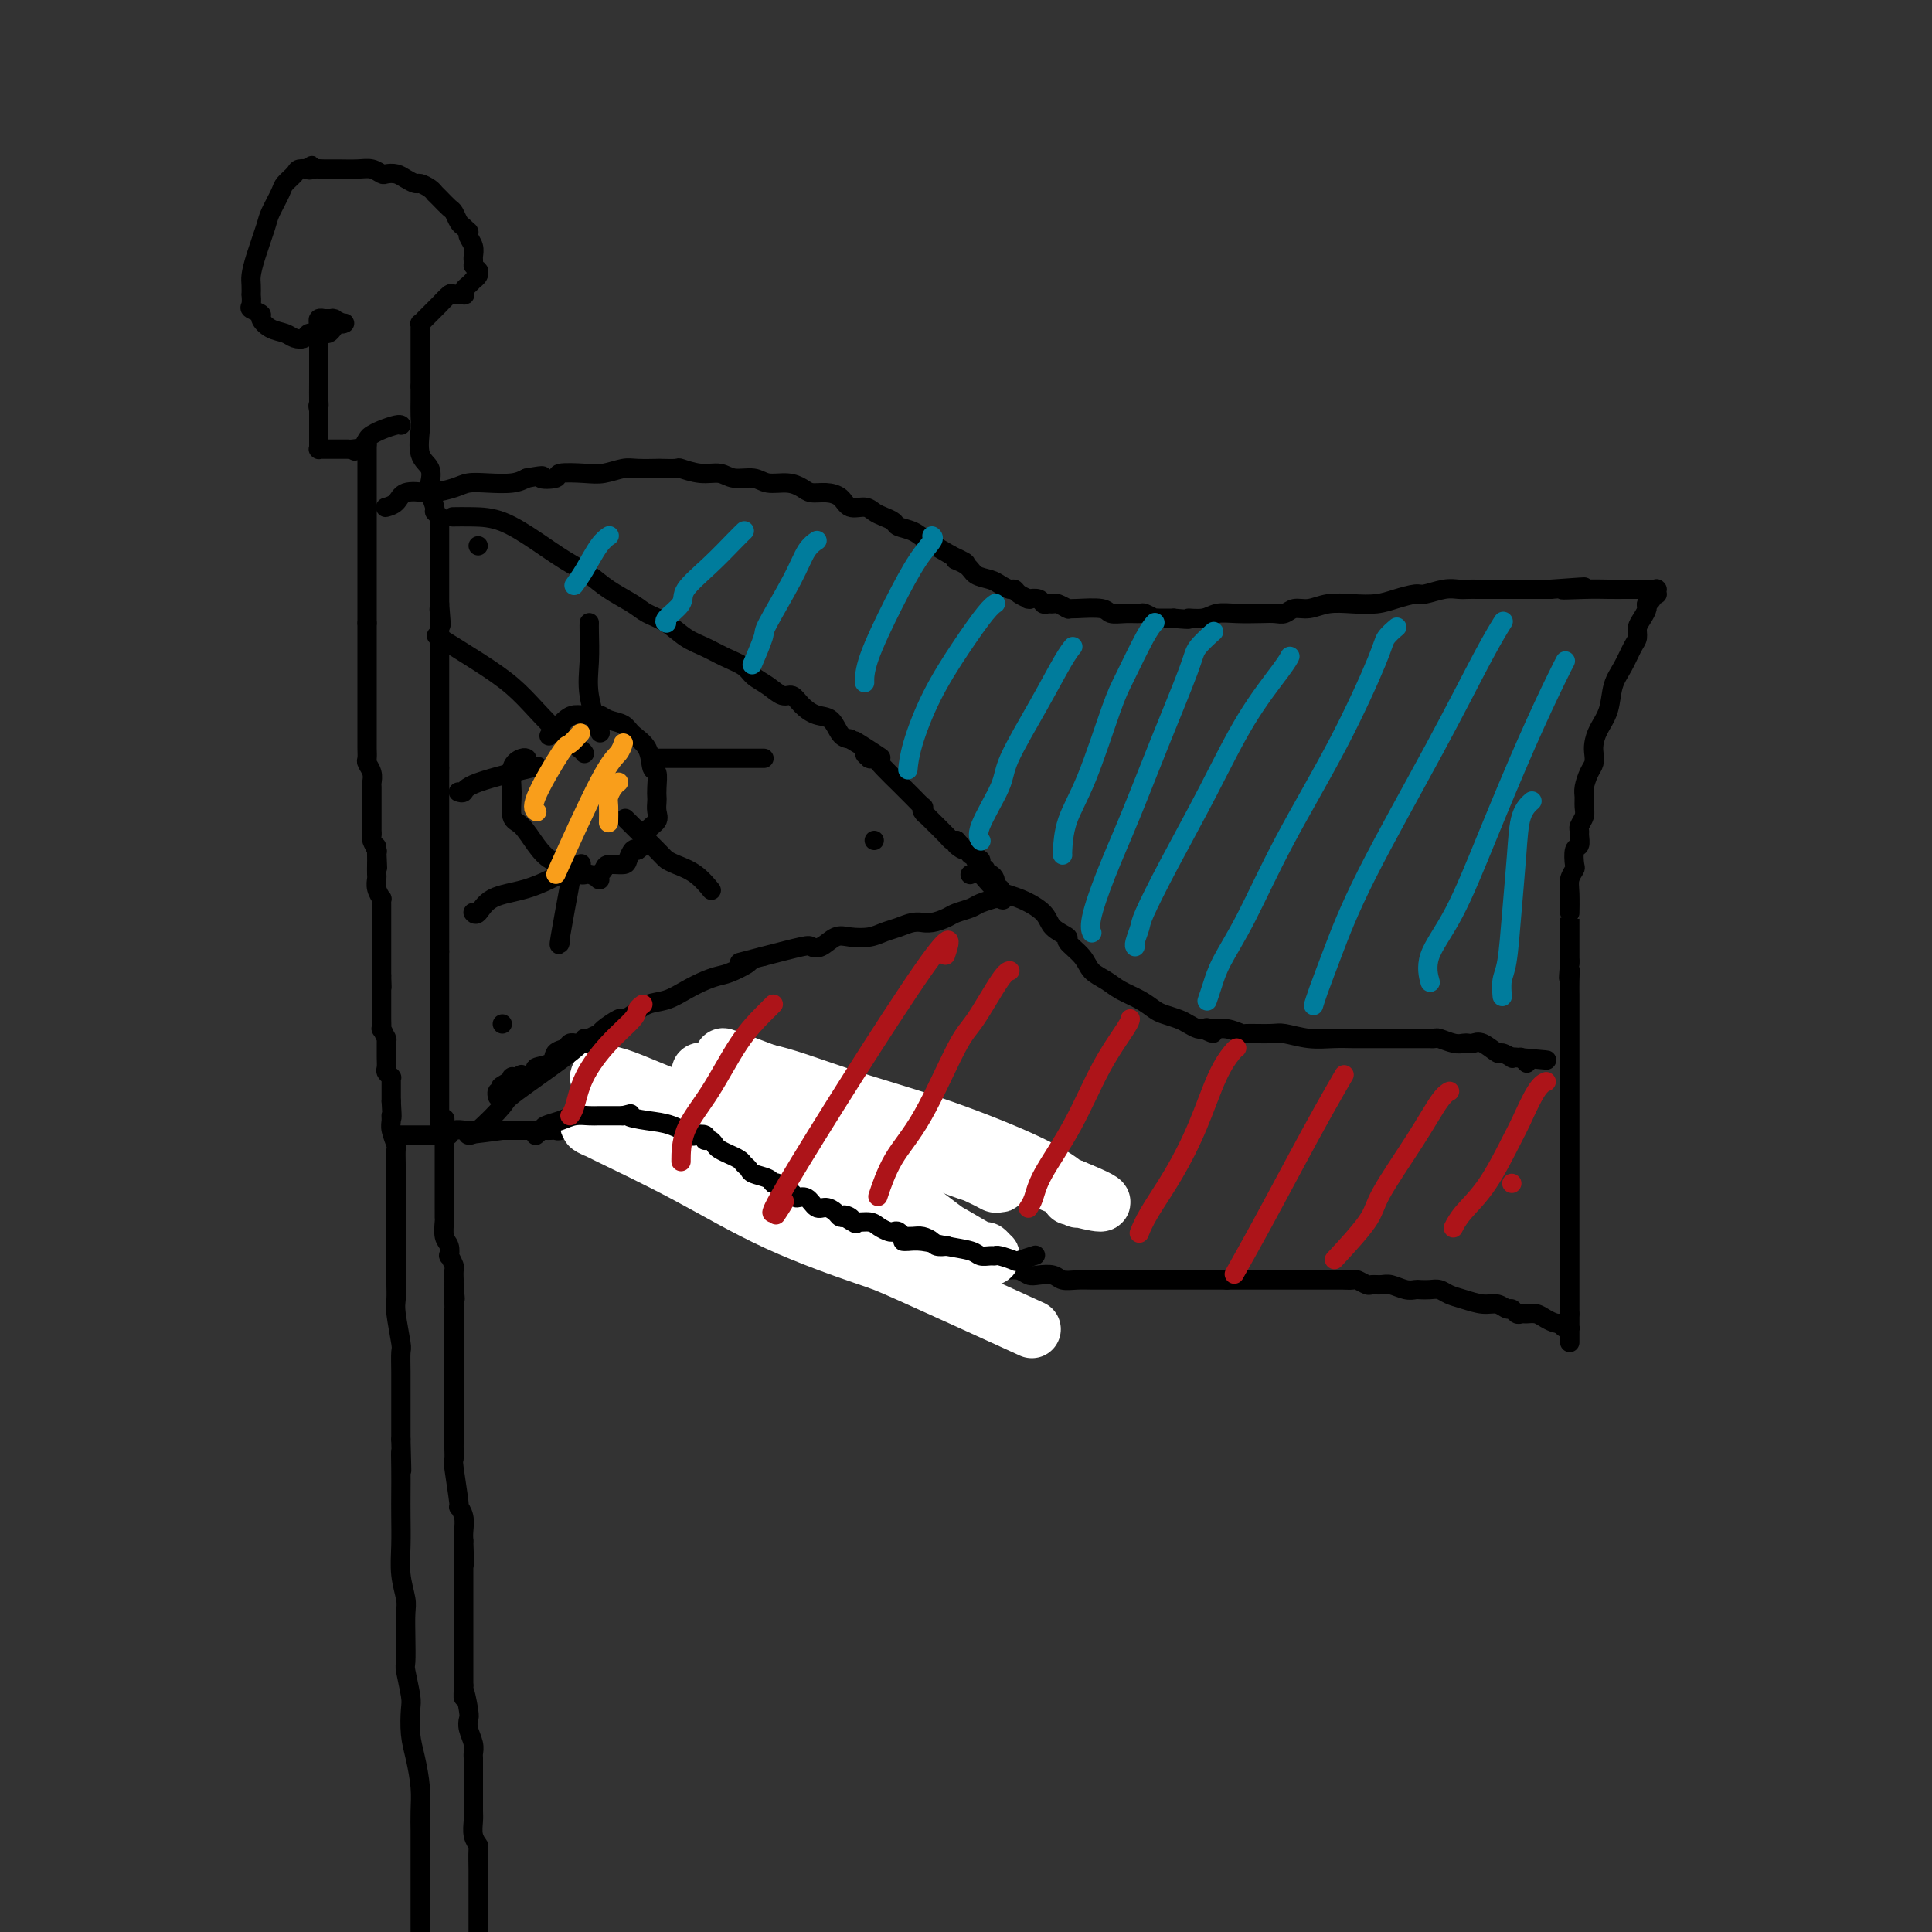 <svg viewBox='0 0 400 400' version='1.1' xmlns='http://www.w3.org/2000/svg' xmlns:xlink='http://www.w3.org/1999/xlink'><rect x="0" y="0" width="400" height="400" fill="#333333" stroke="none"/><g fill='none' stroke='#000000' stroke-width='4' stroke-linecap='round' stroke-linejoin='round'><path d='M76,92c0.000,0.000 0.000,0.000 0,0c0.000,0.000 0.000,0.000 0,0c0.000,0.000 0.000,0.000 0,0c0.000,0.000 0.000,0.000 0,0c0.000,0.000 0.000,0.000 0,0c0.000,0.000 0.000,-0.000 0,0c0.000,0.000 0.000,0.000 0,0c0.000,0.000 0.000,0.000 0,0c0.000,0.000 0.000,0.000 0,0c0.000,0.000 0.000,0.000 0,0c0.000,0.000 0.000,0.000 0,0c0.000,0.000 0.000,0.000 0,0c0.000,0.000 0.000,0.000 0,0c-0.000,0.000 0.000,-0.000 0,0c0.000,0.000 0.000,0.000 0,0c0.000,0.000 0.000,0.000 0,0'/><path d='M76,92c0.000,0.411 0.000,1.439 0,2c0.000,0.561 0.000,0.654 0,1c0.000,0.346 0.000,0.946 0,2c0.000,1.054 0.000,2.562 0,3c0.000,0.438 0.000,-0.195 0,0c0.000,0.195 0.000,1.219 0,2c0.000,0.781 0.000,1.319 0,2c0.000,0.681 0.000,1.506 0,2c0.000,0.494 0.000,0.657 0,1c0.000,0.343 0.000,0.867 0,1c0.000,0.133 0.000,-0.126 0,0c0.000,0.126 0.000,0.636 0,1c-0.000,0.364 0.000,0.582 0,1c0.000,0.418 0.000,1.037 0,2c-0.000,0.963 -0.000,2.269 0,3c0.000,0.731 0.000,0.888 0,1c-0.000,0.112 -0.000,0.178 0,1c0.000,0.822 0.000,2.399 0,3c-0.000,0.601 -0.000,0.226 0,0c0.000,-0.226 0.000,-0.302 0,0c-0.000,0.302 -0.000,0.981 0,2c0.000,1.019 0.000,2.377 0,3c-0.000,0.623 -0.000,0.509 0,1c0.000,0.491 0.000,1.585 0,2c-0.000,0.415 -0.000,0.150 0,0c0.000,-0.150 0.000,-0.186 0,0c0.000,0.186 0.000,0.593 0,1'/><path d='M76,129c0.000,5.855 0.000,1.991 0,1c-0.000,-0.991 -0.000,0.889 0,2c0.000,1.111 0.000,1.452 0,2c-0.000,0.548 -0.000,1.303 0,2c0.000,0.697 0.000,1.338 0,2c-0.000,0.662 -0.000,1.346 0,2c0.000,0.654 0.000,1.277 0,2c-0.000,0.723 -0.000,1.544 0,2c0.000,0.456 0.000,0.545 0,1c-0.000,0.455 -0.000,1.276 0,2c0.000,0.724 0.000,1.350 0,2c-0.000,0.650 -0.001,1.325 0,2c0.001,0.675 0.004,1.349 0,2c-0.004,0.651 -0.015,1.278 0,2c0.015,0.722 0.057,1.540 0,2c-0.057,0.460 -0.211,0.560 0,1c0.211,0.440 0.789,1.218 1,2c0.211,0.782 0.057,1.569 0,2c-0.057,0.431 -0.015,0.506 0,1c0.015,0.494 0.004,1.407 0,2c-0.004,0.593 -0.001,0.865 0,1c0.001,0.135 0.000,0.134 0,0c-0.000,-0.134 -0.000,-0.401 0,0c0.000,0.401 0.000,1.470 0,2c-0.000,0.530 -0.001,0.522 0,1c0.001,0.478 0.004,1.442 0,2c-0.004,0.558 -0.015,0.710 0,1c0.015,0.290 0.056,0.717 0,1c-0.056,0.283 -0.207,0.422 0,1c0.207,0.578 0.774,1.594 1,2c0.226,0.406 0.113,0.203 0,0'/><path d='M78,176c0.309,7.235 0.083,1.822 0,0c-0.083,-1.822 -0.023,-0.052 0,1c0.023,1.052 0.010,1.386 0,2c-0.010,0.614 -0.017,1.509 0,2c0.017,0.491 0.057,0.579 0,1c-0.057,0.421 -0.211,1.173 0,2c0.211,0.827 0.789,1.727 1,2c0.211,0.273 0.057,-0.082 0,0c-0.057,0.082 -0.015,0.601 0,1c0.015,0.399 0.004,0.680 0,1c-0.004,0.320 -0.001,0.681 0,1c0.001,0.319 0.000,0.596 0,1c-0.000,0.404 -0.000,0.937 0,1c0.000,0.063 0.000,-0.342 0,0c-0.000,0.342 -0.000,1.430 0,2c0.000,0.570 0.000,0.621 0,1c-0.000,0.379 -0.000,1.085 0,2c0.000,0.915 0.000,2.039 0,3c-0.000,0.961 -0.000,1.759 0,2c0.000,0.241 0.000,-0.074 0,0c-0.000,0.074 -0.000,0.537 0,1'/><path d='M79,202c0.155,4.247 0.041,1.864 0,1c-0.041,-0.864 -0.011,-0.208 0,0c0.011,0.208 0.003,-0.032 0,0c-0.003,0.032 -0.001,0.334 0,1c0.001,0.666 0.000,1.694 0,2c-0.000,0.306 -0.000,-0.110 0,0c0.000,0.110 0.000,0.745 0,1c-0.000,0.255 0.000,0.128 0,0c-0.000,-0.128 -0.000,-0.257 0,0c0.000,0.257 0.000,0.900 0,1c-0.000,0.100 -0.001,-0.343 0,0c0.001,0.343 0.004,1.472 0,2c-0.004,0.528 -0.015,0.453 0,1c0.015,0.547 0.057,1.715 0,2c-0.057,0.285 -0.211,-0.313 0,0c0.211,0.313 0.789,1.536 1,2c0.211,0.464 0.057,0.169 0,0c-0.057,-0.169 -0.015,-0.210 0,0c0.015,0.210 0.003,0.672 0,1c-0.003,0.328 0.003,0.522 0,1c-0.003,0.478 -0.015,1.238 0,2c0.015,0.762 0.057,1.524 0,2c-0.057,0.476 -0.211,0.666 0,1c0.211,0.334 0.789,0.814 1,1c0.211,0.186 0.057,0.080 0,0c-0.057,-0.080 -0.015,-0.135 0,0c0.015,0.135 0.004,0.459 0,1c-0.004,0.541 -0.001,1.297 0,2c0.001,0.703 0.001,1.351 0,2'/><path d='M81,228c0.305,4.661 0.068,3.313 0,3c-0.068,-0.313 0.034,0.409 0,1c-0.034,0.591 -0.205,1.050 0,2c0.205,0.950 0.787,2.389 1,3c0.213,0.611 0.057,0.393 0,1c-0.057,0.607 -0.015,2.037 0,3c0.015,0.963 0.004,1.458 0,2c-0.004,0.542 -0.001,1.132 0,2c0.001,0.868 0.000,2.015 0,3c-0.000,0.985 -0.000,1.807 0,2c0.000,0.193 0.000,-0.242 0,0c-0.000,0.242 -0.000,1.163 0,2c0.000,0.837 0.000,1.590 0,2c-0.000,0.410 0.000,0.477 0,1c-0.000,0.523 -0.000,1.501 0,2c0.000,0.499 0.000,0.518 0,1c-0.000,0.482 -0.000,1.426 0,2c0.000,0.574 0.000,0.776 0,1c-0.000,0.224 -0.001,0.468 0,1c0.001,0.532 0.004,1.351 0,2c-0.004,0.649 -0.015,1.127 0,2c0.015,0.873 0.057,2.141 0,3c-0.057,0.859 -0.211,1.310 0,3c0.211,1.690 0.789,4.619 1,6c0.211,1.381 0.057,1.212 0,2c-0.057,0.788 -0.015,2.532 0,4c0.015,1.468 0.004,2.662 0,4c-0.004,1.338 -0.001,2.822 0,4c0.001,1.178 0.000,2.051 0,3c-0.000,0.949 -0.000,1.975 0,3'/><path d='M83,298c0.309,11.391 0.083,4.870 0,3c-0.083,-1.870 -0.023,0.911 0,3c0.023,2.089 0.010,3.487 0,5c-0.010,1.513 -0.017,3.141 0,5c0.017,1.859 0.057,3.948 0,6c-0.057,2.052 -0.211,4.067 0,6c0.211,1.933 0.788,3.785 1,5c0.212,1.215 0.061,1.792 0,3c-0.061,1.208 -0.030,3.045 0,5c0.030,1.955 0.060,4.027 0,5c-0.060,0.973 -0.209,0.845 0,2c0.209,1.155 0.778,3.592 1,5c0.222,1.408 0.098,1.786 0,3c-0.098,1.214 -0.170,3.263 0,5c0.170,1.737 0.581,3.160 1,5c0.419,1.840 0.844,4.095 1,6c0.156,1.905 0.042,3.461 0,5c-0.042,1.539 -0.011,3.063 0,4c0.011,0.937 0.003,1.288 0,2c-0.003,0.712 -0.001,1.785 0,3c0.001,1.215 0.000,2.571 0,3c-0.000,0.429 -0.000,-0.069 0,0c0.000,0.069 -0.000,0.704 0,1c0.000,0.296 0.000,0.254 0,1c-0.000,0.746 -0.001,2.281 0,4c0.001,1.719 0.004,3.620 0,5c-0.004,1.380 -0.015,2.237 0,3c0.015,0.763 0.056,1.431 0,2c-0.056,0.569 -0.207,1.038 0,2c0.207,0.962 0.774,2.418 1,3c0.226,0.582 0.113,0.291 0,0'/><path d='M88,408c0.774,17.017 0.207,4.560 0,0c-0.207,-4.560 -0.056,-1.222 0,0c0.056,1.222 0.015,0.329 0,0c-0.015,-0.329 -0.004,-0.094 0,0c0.004,0.094 0.002,0.047 0,0'/><path d='M83,88c0.000,0.000 0.000,0.000 0,0c-0.000,-0.000 -0.000,-0.000 0,0c0.000,0.000 0.000,0.000 0,0c-0.000,-0.000 -0.000,-0.000 0,0c0.000,0.000 0.000,0.000 0,0c-0.000,-0.000 -0.000,-0.000 0,0c0.000,0.000 0.000,0.000 0,0c-0.000,-0.000 -0.000,-0.000 0,0c0.000,0.000 0.000,0.000 0,0c-0.000,-0.000 -0.001,-0.001 0,0c0.001,0.001 0.005,0.003 0,0c-0.005,-0.003 -0.018,-0.012 0,0c0.018,0.012 0.069,0.043 0,0c-0.069,-0.043 -0.257,-0.162 -1,0c-0.743,0.162 -2.040,0.604 -3,1c-0.960,0.396 -1.581,0.747 -2,1c-0.419,0.253 -0.634,0.407 -1,1c-0.366,0.593 -0.883,1.623 -1,2c-0.117,0.377 0.165,0.101 0,0c-0.165,-0.101 -0.776,-0.027 -1,0c-0.224,0.027 -0.060,0.007 0,0c0.060,-0.007 0.016,-0.002 0,0c-0.016,0.002 -0.005,0.001 0,0c0.005,-0.001 0.002,-0.000 0,0'/><path d='M74,93c-1.348,0.774 -0.218,0.207 0,0c0.218,-0.207 -0.478,-0.056 -1,0c-0.522,0.056 -0.871,0.015 -1,0c-0.129,-0.015 -0.036,-0.004 0,0c0.036,0.004 0.017,0.001 0,0c-0.017,-0.001 -0.032,-0.000 0,0c0.032,0.000 0.110,0.000 0,0c-0.110,-0.000 -0.407,-0.000 -1,0c-0.593,0.000 -1.483,0.000 -2,0c-0.517,-0.000 -0.660,-0.000 -1,0c-0.340,0.000 -0.876,0.000 -1,0c-0.124,-0.000 0.163,-0.000 0,0c-0.163,0.000 -0.776,0.000 -1,0c-0.224,-0.000 -0.060,-0.000 0,0c0.060,0.000 0.016,0.000 0,0c-0.016,-0.000 -0.004,-0.000 0,0c0.004,0.000 0.001,0.001 0,0c-0.001,-0.001 -0.000,-0.003 0,0c0.000,0.003 0.000,0.012 0,0c-0.000,-0.012 -0.000,-0.044 0,0c0.000,0.044 0.000,0.164 0,0c-0.000,-0.164 -0.000,-0.613 0,-1c0.000,-0.387 0.000,-0.712 0,-1c-0.000,-0.288 -0.000,-0.539 0,-1c0.000,-0.461 0.000,-1.132 0,-2c-0.000,-0.868 -0.000,-1.934 0,-3'/><path d='M66,85c-0.309,-1.453 -0.083,-1.085 0,-1c0.083,0.085 0.022,-0.114 0,-1c-0.022,-0.886 -0.006,-2.460 0,-4c0.006,-1.540 0.002,-3.046 0,-4c-0.002,-0.954 -0.000,-1.356 0,-2c0.000,-0.644 0.000,-1.532 0,-2c-0.000,-0.468 -0.000,-0.518 0,-1c0.000,-0.482 0.000,-1.397 0,-2c-0.000,-0.603 0.000,-0.894 0,-1c-0.000,-0.106 -0.000,-0.029 0,0c0.000,0.029 0.000,0.009 0,0c-0.000,-0.009 -0.001,-0.006 0,0c0.001,0.006 0.005,0.016 0,0c-0.005,-0.016 -0.017,-0.057 0,0c0.017,0.057 0.065,0.211 0,0c-0.065,-0.211 -0.242,-0.789 0,-1c0.242,-0.211 0.902,-0.057 1,0c0.098,0.057 -0.366,0.015 0,0c0.366,-0.015 1.563,-0.004 2,0c0.437,0.004 0.116,0.000 0,0c-0.116,-0.000 -0.025,0.003 0,0c0.025,-0.003 -0.014,-0.011 0,0c0.014,0.011 0.081,0.041 0,0c-0.081,-0.041 -0.309,-0.155 0,0c0.309,0.155 1.154,0.577 2,1'/><path d='M71,67c0.761,-0.158 0.162,-0.053 0,0c-0.162,0.053 0.111,0.053 0,0c-0.111,-0.053 -0.606,-0.157 -1,0c-0.394,0.157 -0.687,0.577 -1,1c-0.313,0.423 -0.646,0.849 -1,1c-0.354,0.151 -0.728,0.027 -1,0c-0.272,-0.027 -0.442,0.042 -1,0c-0.558,-0.042 -1.504,-0.195 -2,0c-0.496,0.195 -0.544,0.739 -1,1c-0.456,0.261 -1.322,0.239 -2,0c-0.678,-0.239 -1.170,-0.694 -2,-1c-0.830,-0.306 -1.998,-0.462 -3,-1c-1.002,-0.538 -1.838,-1.459 -2,-2c-0.162,-0.541 0.349,-0.704 0,-1c-0.349,-0.296 -1.557,-0.727 -2,-1c-0.443,-0.273 -0.119,-0.390 0,-1c0.119,-0.610 0.034,-1.714 0,-2c-0.034,-0.286 -0.016,0.246 0,0c0.016,-0.246 0.031,-1.271 0,-2c-0.031,-0.729 -0.106,-1.161 0,-2c0.106,-0.839 0.394,-2.083 1,-4c0.606,-1.917 1.528,-4.506 2,-6c0.472,-1.494 0.492,-1.893 1,-3c0.508,-1.107 1.502,-2.924 2,-4c0.498,-1.076 0.498,-1.413 1,-2c0.502,-0.587 1.506,-1.425 2,-2c0.494,-0.575 0.479,-0.885 1,-1c0.521,-0.115 1.577,-0.033 2,0c0.423,0.033 0.211,0.016 0,0'/><path d='M64,35c1.200,-1.392 0.201,-0.373 0,0c-0.201,0.373 0.397,0.099 1,0c0.603,-0.099 1.212,-0.023 2,0c0.788,0.023 1.754,-0.008 3,0c1.246,0.008 2.771,0.054 4,0c1.229,-0.054 2.163,-0.208 3,0c0.837,0.208 1.576,0.778 2,1c0.424,0.222 0.532,0.097 1,0c0.468,-0.097 1.295,-0.167 2,0c0.705,0.167 1.289,0.570 2,1c0.711,0.430 1.549,0.886 2,1c0.451,0.114 0.513,-0.113 1,0c0.487,0.113 1.398,0.566 2,1c0.602,0.434 0.895,0.850 1,1c0.105,0.150 0.021,0.033 0,0c-0.021,-0.033 0.022,0.017 0,0c-0.022,-0.017 -0.108,-0.103 0,0c0.108,0.103 0.410,0.394 1,1c0.590,0.606 1.468,1.525 2,2c0.532,0.475 0.717,0.505 1,1c0.283,0.495 0.664,1.453 1,2c0.336,0.547 0.626,0.682 1,1c0.374,0.318 0.831,0.820 1,1c0.169,0.180 0.049,0.040 0,0c-0.049,-0.040 -0.027,0.020 0,0c0.027,-0.020 0.060,-0.121 0,0c-0.060,0.121 -0.212,0.466 0,1c0.212,0.534 0.788,1.259 1,2c0.212,0.741 0.061,1.497 0,2c-0.061,0.503 -0.030,0.751 0,1'/><path d='M98,54c0.094,1.095 -0.170,0.832 0,1c0.170,0.168 0.774,0.767 1,1c0.226,0.233 0.076,0.100 0,0c-0.076,-0.100 -0.076,-0.167 0,0c0.076,0.167 0.227,0.569 0,1c-0.227,0.431 -0.832,0.890 -1,1c-0.168,0.110 0.100,-0.128 0,0c-0.100,0.128 -0.570,0.623 -1,1c-0.430,0.377 -0.821,0.635 -1,1c-0.179,0.365 -0.147,0.838 0,1c0.147,0.162 0.409,0.013 0,0c-0.409,-0.013 -1.490,0.108 -2,0c-0.510,-0.108 -0.451,-0.447 -1,0c-0.549,0.447 -1.706,1.679 -2,2c-0.294,0.321 0.275,-0.269 0,0c-0.275,0.269 -1.394,1.396 -2,2c-0.606,0.604 -0.698,0.684 -1,1c-0.302,0.316 -0.813,0.868 -1,1c-0.187,0.132 -0.050,-0.156 0,0c0.050,0.156 0.013,0.756 0,1c-0.013,0.244 -0.004,0.132 0,0c0.004,-0.132 0.001,-0.283 0,0c-0.001,0.283 -0.000,0.999 0,1c0.000,0.001 0.000,-0.714 0,1c-0.000,1.714 -0.000,5.857 0,10'/><path d='M87,80c0.002,2.538 0.008,2.384 0,3c-0.008,0.616 -0.030,2.003 0,3c0.030,0.997 0.112,1.603 0,3c-0.112,1.397 -0.418,3.586 0,5c0.418,1.414 1.561,2.052 2,3c0.439,0.948 0.174,2.204 0,3c-0.174,0.796 -0.257,1.131 0,2c0.257,0.869 0.853,2.271 1,3c0.147,0.729 -0.157,0.784 0,1c0.157,0.216 0.774,0.593 1,1c0.226,0.407 0.061,0.844 0,1c-0.061,0.156 -0.016,0.031 0,0c0.016,-0.031 0.004,0.033 0,0c-0.004,-0.033 -0.001,-0.164 0,0c0.001,0.164 0.000,0.621 0,1c-0.000,0.379 -0.000,0.678 0,1c0.000,0.322 0.000,0.665 0,1c-0.000,0.335 -0.000,0.661 0,1c0.000,0.339 0.000,0.691 0,1c-0.000,0.309 -0.000,0.576 0,1c0.000,0.424 0.000,1.006 0,2c-0.000,0.994 -0.000,2.400 0,3c0.000,0.600 0.000,0.392 0,1c-0.000,0.608 -0.000,2.031 0,3c0.000,0.969 0.000,1.485 0,2'/><path d='M91,125c0.619,7.439 0.166,3.538 0,2c-0.166,-1.538 -0.044,-0.713 0,0c0.044,0.713 0.012,1.315 0,2c-0.012,0.685 -0.003,1.454 0,2c0.003,0.546 0.001,0.868 0,1c-0.001,0.132 -0.000,0.072 0,0c0.000,-0.072 0.000,-0.156 0,0c-0.000,0.156 -0.000,0.552 0,1c0.000,0.448 0.000,0.949 0,1c-0.000,0.051 -0.000,-0.347 0,0c0.000,0.347 0.000,1.440 0,2c-0.000,0.560 -0.000,0.588 0,1c0.000,0.412 0.000,1.210 0,2c-0.000,0.790 -0.000,1.574 0,2c0.000,0.426 0.000,0.496 0,1c-0.000,0.504 -0.000,1.442 0,2c0.000,0.558 0.000,0.737 0,1c-0.000,0.263 -0.000,0.612 0,1c0.000,0.388 0.000,0.815 0,1c-0.000,0.185 -0.000,0.128 0,0c0.000,-0.128 0.000,-0.329 0,0c-0.000,0.329 -0.000,1.186 0,2c0.000,0.814 0.000,1.584 0,2c-0.000,0.416 -0.000,0.479 0,1c0.000,0.521 0.000,1.502 0,2c0.000,0.498 -0.000,0.515 0,1c0.000,0.485 0.000,1.438 0,2c0.000,0.562 -0.000,0.732 0,1c0.000,0.268 0.000,0.634 0,1'/><path d='M91,159c0.000,5.373 0.000,1.806 0,1c0.000,-0.806 0.000,1.150 0,2c0.000,0.850 0.000,0.594 0,1c0.000,0.406 -0.000,1.475 0,2c0.000,0.525 0.000,0.507 0,1c0.000,0.493 0.000,1.499 0,2c0.000,0.501 0.000,0.498 0,1c0.000,0.502 0.000,1.508 0,2c0.000,0.492 0.000,0.471 0,1c0.000,0.529 0.000,1.609 0,2c-0.000,0.391 0.000,0.095 0,0c0.000,-0.095 0.000,0.012 0,0c0.000,-0.012 0.000,-0.144 0,0c0.000,0.144 0.000,0.563 0,1c0.000,0.437 -0.000,0.890 0,1c0.000,0.110 0.000,-0.124 0,0c0.000,0.124 -0.000,0.607 0,1c0.000,0.393 0.000,0.696 0,1c0.000,0.304 -0.000,0.608 0,1c0.000,0.392 0.000,0.870 0,1c0.000,0.130 -0.000,-0.089 0,0c0.000,0.089 0.000,0.486 0,1c0.000,0.514 -0.000,1.146 0,2c0.000,0.854 0.000,1.930 0,3c0.000,1.070 -0.000,2.135 0,3c0.000,0.865 0.000,1.530 0,2c0.000,0.470 -0.000,0.745 0,1c0.000,0.255 0.000,0.492 0,1c0.000,0.508 -0.000,1.288 0,2c0.000,0.712 0.000,1.356 0,2'/><path d='M91,197c0.000,6.011 0.000,2.037 0,1c0.000,-1.037 0.000,0.862 0,2c0.000,1.138 0.000,1.513 0,2c0.000,0.487 -0.000,1.085 0,2c0.000,0.915 0.000,2.147 0,3c0.000,0.853 0.000,1.329 0,2c0.000,0.671 0.000,1.539 0,2c0.000,0.461 0.000,0.515 0,1c0.000,0.485 0.000,1.400 0,2c0.000,0.600 0.000,0.886 0,1c-0.000,0.114 0.000,0.058 0,0c0.000,-0.058 0.000,-0.118 0,0c0.000,0.118 0.000,0.414 0,1c0.000,0.586 0.000,1.463 0,2c0.000,0.537 -0.000,0.732 0,1c0.000,0.268 0.000,0.607 0,1c0.000,0.393 -0.000,0.841 0,1c0.000,0.159 0.000,0.031 0,0c0.000,-0.031 -0.000,0.037 0,0c0.000,-0.037 0.000,-0.178 0,0c0.000,0.178 -0.000,0.677 0,1c0.000,0.323 0.000,0.471 0,1c0.000,0.529 -0.000,1.440 0,2c0.000,0.560 0.000,0.769 0,1c0.000,0.231 -0.000,0.485 0,1c0.000,0.515 0.000,1.290 0,2c-0.000,0.710 0.000,1.355 0,2'/><path d='M91,231c0.226,5.440 0.793,2.039 1,1c0.207,-1.039 0.056,0.284 0,1c-0.056,0.716 -0.015,0.826 0,1c0.015,0.174 0.004,0.411 0,1c-0.004,0.589 -0.001,1.532 0,2c0.001,0.468 0.000,0.463 0,1c-0.000,0.537 -0.000,1.615 0,2c0.000,0.385 0.000,0.078 0,0c-0.000,-0.078 -0.000,0.072 0,0c0.000,-0.072 0.000,-0.367 0,0c-0.000,0.367 -0.000,1.396 0,2c0.000,0.604 -0.000,0.782 0,1c0.000,0.218 0.000,0.475 0,1c-0.000,0.525 -0.000,1.318 0,2c0.000,0.682 0.000,1.253 0,2c-0.000,0.747 -0.000,1.672 0,2c0.000,0.328 0.000,0.061 0,0c-0.000,-0.061 -0.001,0.085 0,0c0.001,-0.085 0.004,-0.399 0,0c-0.004,0.399 -0.015,1.512 0,2c0.015,0.488 0.056,0.349 0,1c-0.056,0.651 -0.207,2.090 0,3c0.207,0.910 0.774,1.289 1,2c0.226,0.711 0.113,1.753 0,2c-0.113,0.247 -0.226,-0.303 0,0c0.226,0.303 0.793,1.457 1,2c0.207,0.543 0.056,0.476 0,1c-0.056,0.524 -0.015,1.641 0,2c0.015,0.359 0.004,-0.040 0,0c-0.004,0.040 -0.002,0.520 0,1'/><path d='M94,266c0.464,5.463 0.124,1.621 0,1c-0.124,-0.621 -0.033,1.979 0,3c0.033,1.021 0.009,0.461 0,1c-0.009,0.539 -0.002,2.176 0,3c0.002,0.824 0.001,0.835 0,1c-0.001,0.165 -0.000,0.483 0,1c0.000,0.517 0.000,1.231 0,2c-0.000,0.769 -0.000,1.592 0,2c0.000,0.408 0.000,0.403 0,1c-0.000,0.597 -0.000,1.798 0,3c0.000,1.202 0.000,2.406 0,3c-0.000,0.594 -0.000,0.578 0,1c0.000,0.422 -0.000,1.284 0,2c0.000,0.716 0.000,1.288 0,2c-0.000,0.712 -0.000,1.564 0,2c0.000,0.436 0.000,0.457 0,1c-0.000,0.543 -0.000,1.608 0,2c0.000,0.392 0.000,0.112 0,0c-0.000,-0.112 -0.000,-0.056 0,0c0.000,0.056 0.000,0.114 0,0c-0.000,-0.114 -0.001,-0.398 0,0c0.001,0.398 0.004,1.477 0,2c-0.004,0.523 -0.016,0.489 0,1c0.016,0.511 0.061,1.568 0,2c-0.061,0.432 -0.226,0.241 0,2c0.226,1.759 0.845,5.469 1,7c0.155,1.531 -0.154,0.885 0,1c0.154,0.115 0.772,0.993 1,2c0.228,1.007 0.065,2.145 0,3c-0.065,0.855 -0.033,1.428 0,2'/><path d='M96,319c0.309,8.605 0.083,3.616 0,2c-0.083,-1.616 -0.022,0.141 0,1c0.022,0.859 0.006,0.822 0,1c-0.006,0.178 -0.002,0.572 0,1c0.002,0.428 0.000,0.889 0,1c-0.000,0.111 -0.000,-0.129 0,0c0.000,0.129 0.000,0.627 0,1c-0.000,0.373 -0.000,0.622 0,1c0.000,0.378 0.000,0.886 0,1c-0.000,0.114 -0.000,-0.166 0,0c0.000,0.166 0.000,0.779 0,1c-0.000,0.221 -0.000,0.051 0,0c0.000,-0.051 0.000,0.017 0,0c-0.000,-0.017 -0.000,-0.120 0,0c0.000,0.120 0.000,0.462 0,1c-0.000,0.538 -0.000,1.271 0,2c0.000,0.729 0.000,1.453 0,2c-0.000,0.547 -0.000,0.918 0,1c0.000,0.082 0.000,-0.123 0,0c-0.000,0.123 -0.000,0.575 0,1c0.000,0.425 0.000,0.823 0,1c-0.000,0.177 -0.000,0.132 0,0c0.000,-0.132 0.000,-0.350 0,0c-0.000,0.350 0.000,1.269 0,2c0.000,0.731 0.000,1.274 0,2c0.000,0.726 0.000,1.636 0,3c0.000,1.364 0.000,3.182 0,5'/><path d='M96,349c-0.060,4.651 -0.208,1.280 0,1c0.208,-0.280 0.774,2.531 1,4c0.226,1.469 0.113,1.597 0,2c-0.113,0.403 -0.226,1.081 0,2c0.226,0.919 0.793,2.080 1,3c0.207,0.920 0.056,1.598 0,2c-0.056,0.402 -0.015,0.527 0,1c0.015,0.473 0.004,1.293 0,2c-0.004,0.707 -0.001,1.302 0,2c0.001,0.698 0.000,1.500 0,2c-0.000,0.500 0.000,0.699 0,1c-0.000,0.301 -0.001,0.703 0,1c0.001,0.297 0.004,0.490 0,1c-0.004,0.510 -0.015,1.338 0,2c0.015,0.662 0.057,1.159 0,2c-0.057,0.841 -0.211,2.027 0,3c0.211,0.973 0.789,1.735 1,2c0.211,0.265 0.057,0.035 0,1c-0.057,0.965 -0.015,3.127 0,4c0.015,0.873 0.004,0.459 0,1c-0.004,0.541 -0.001,2.037 0,3c0.001,0.963 0.000,1.394 0,2c-0.000,0.606 -0.000,1.388 0,2c0.000,0.612 0.000,1.055 0,2c-0.000,0.945 -0.000,2.391 0,3c0.000,0.609 0.000,0.381 0,1c-0.000,0.619 -0.000,2.083 0,3c0.000,0.917 0.000,1.285 0,3c-0.000,1.715 -0.000,4.776 0,6c0.000,1.224 0.000,0.612 0,0'/><path d='M99,413c0.464,10.241 0.124,3.844 0,2c-0.124,-1.844 -0.033,0.865 0,2c0.033,1.135 0.009,0.697 0,1c-0.009,0.303 -0.002,1.348 0,2c0.002,0.652 0.001,0.909 0,1c-0.001,0.091 -0.000,0.014 0,0c0.000,-0.014 0.000,0.035 0,0c-0.000,-0.035 -0.000,-0.153 0,0c0.000,0.153 0.000,0.577 0,1c-0.000,0.423 -0.000,0.845 0,1c0.000,0.155 0.000,0.041 0,0c-0.000,-0.041 -0.000,-0.011 0,0c0.000,0.011 0.000,0.003 0,0c-0.000,-0.003 -0.000,-0.002 0,0'/><path d='M80,105c0.000,-0.000 0.000,-0.000 0,0c-0.000,0.000 -0.000,0.000 0,0c0.000,-0.000 0.000,-0.000 0,0c-0.000,0.000 -0.000,0.000 0,0c0.000,-0.000 0.000,-0.000 0,0c-0.000,0.000 -0.000,0.000 0,0c0.000,-0.000 0.000,-0.000 0,0c-0.000,0.000 -0.000,0.000 0,0c0.000,-0.000 0.001,-0.000 0,0c-0.001,0.000 -0.002,0.001 0,0c0.002,-0.001 0.007,-0.002 0,0c-0.007,0.002 -0.026,0.007 0,0c0.026,-0.007 0.098,-0.026 0,0c-0.098,0.026 -0.366,0.099 0,0c0.366,-0.099 1.365,-0.369 2,-1c0.635,-0.631 0.907,-1.623 2,-2c1.093,-0.377 3.007,-0.140 4,0c0.993,0.140 1.063,0.182 2,0c0.937,-0.182 2.740,-0.587 4,-1c1.260,-0.413 1.977,-0.832 3,-1c1.023,-0.168 2.352,-0.084 4,0c1.648,0.084 3.614,0.167 5,0c1.386,-0.167 2.193,-0.583 3,-1'/><path d='M109,99c4.982,-0.944 2.936,-0.305 3,0c0.064,0.305 2.237,0.274 3,0c0.763,-0.274 0.117,-0.791 1,-1c0.883,-0.209 3.295,-0.108 5,0c1.705,0.108 2.703,0.225 4,0c1.297,-0.225 2.895,-0.792 4,-1c1.105,-0.208 1.719,-0.057 3,0c1.281,0.057 3.231,0.019 4,0c0.769,-0.019 0.359,-0.020 1,0c0.641,0.020 2.334,0.062 3,0c0.666,-0.062 0.307,-0.228 1,0c0.693,0.228 2.439,0.850 4,1c1.561,0.150 2.939,-0.171 4,0c1.061,0.171 1.807,0.833 3,1c1.193,0.167 2.833,-0.162 4,0c1.167,0.162 1.863,0.813 3,1c1.137,0.187 2.717,-0.092 4,0c1.283,0.092 2.268,0.554 3,1c0.732,0.446 1.211,0.875 2,1c0.789,0.125 1.888,-0.055 3,0c1.112,0.055 2.237,0.343 3,1c0.763,0.657 1.164,1.681 2,2c0.836,0.319 2.106,-0.069 3,0c0.894,0.069 1.412,0.595 2,1c0.588,0.405 1.247,0.688 2,1c0.753,0.312 1.600,0.653 2,1c0.400,0.347 0.355,0.701 1,1c0.645,0.299 1.981,0.542 3,1c1.019,0.458 1.720,1.131 3,2c1.280,0.869 3.140,1.935 5,3'/><path d='M197,115c5.386,2.515 1.852,1.304 1,1c-0.852,-0.304 0.980,0.301 2,1c1.020,0.699 1.229,1.493 2,2c0.771,0.507 2.103,0.727 3,1c0.897,0.273 1.358,0.599 2,1c0.642,0.401 1.464,0.878 2,1c0.536,0.122 0.785,-0.111 1,0c0.215,0.111 0.396,0.566 1,1c0.604,0.434 1.633,0.847 2,1c0.367,0.153 0.073,0.045 0,0c-0.073,-0.045 0.074,-0.026 0,0c-0.074,0.026 -0.370,0.060 0,0c0.370,-0.060 1.407,-0.213 2,0c0.593,0.213 0.741,0.793 1,1c0.259,0.207 0.630,0.041 1,0c0.370,-0.041 0.739,0.041 1,0c0.261,-0.041 0.412,-0.207 1,0c0.588,0.207 1.611,0.786 2,1c0.389,0.214 0.144,0.061 0,0c-0.144,-0.061 -0.188,-0.031 0,0c0.188,0.031 0.607,0.061 2,0c1.393,-0.061 3.758,-0.214 5,0c1.242,0.214 1.360,0.793 2,1c0.640,0.207 1.803,0.041 3,0c1.197,-0.041 2.427,0.041 3,0c0.573,-0.041 0.488,-0.207 1,0c0.512,0.207 1.622,0.788 2,1c0.378,0.212 0.025,0.057 0,0c-0.025,-0.057 0.279,-0.016 1,0c0.721,0.016 1.861,0.008 3,0'/><path d='M243,128c4.711,0.448 2.988,0.068 3,0c0.012,-0.068 1.761,0.178 3,0c1.239,-0.178 1.970,-0.779 3,-1c1.030,-0.221 2.358,-0.063 4,0c1.642,0.063 3.597,0.032 5,0c1.403,-0.032 2.254,-0.065 3,0c0.746,0.065 1.388,0.227 2,0c0.612,-0.227 1.195,-0.845 2,-1c0.805,-0.155 1.831,0.152 3,0c1.169,-0.152 2.481,-0.763 4,-1c1.519,-0.237 3.245,-0.101 5,0c1.755,0.101 3.541,0.167 5,0c1.459,-0.167 2.593,-0.567 4,-1c1.407,-0.433 3.087,-0.901 4,-1c0.913,-0.099 1.059,0.170 2,0c0.941,-0.170 2.676,-0.777 4,-1c1.324,-0.223 2.238,-0.060 3,0c0.762,0.060 1.374,0.016 2,0c0.626,-0.016 1.267,-0.004 2,0c0.733,0.004 1.557,0.001 2,0c0.443,-0.001 0.506,-0.000 1,0c0.494,0.000 1.420,0.000 2,0c0.580,-0.000 0.813,-0.000 1,0c0.187,0.000 0.329,0.000 1,0c0.671,-0.000 1.873,-0.000 2,0c0.127,0.000 -0.821,0.000 0,0c0.821,-0.000 3.410,-0.000 6,0'/><path d='M321,122c12.571,-0.928 4.997,-0.249 3,0c-1.997,0.249 1.583,0.067 4,0c2.417,-0.067 3.671,-0.018 5,0c1.329,0.018 2.734,0.005 4,0c1.266,-0.005 2.392,-0.001 3,0c0.608,0.001 0.698,0.000 1,0c0.302,-0.000 0.817,-0.000 1,0c0.183,0.000 0.035,0.000 0,0c-0.035,-0.000 0.043,-0.001 0,0c-0.043,0.001 -0.208,0.004 0,0c0.208,-0.004 0.788,-0.015 1,0c0.212,0.015 0.057,0.057 0,0c-0.057,-0.057 -0.015,-0.211 0,0c0.015,0.211 0.004,0.789 0,1c-0.004,0.211 -0.001,0.057 0,0c0.001,-0.057 0.000,-0.015 0,0c-0.000,0.015 -0.000,0.004 0,0c0.000,-0.004 0.001,-0.001 0,0c-0.001,0.001 -0.004,-0.001 0,0c0.004,0.001 0.016,0.003 0,0c-0.016,-0.003 -0.061,-0.011 0,0c0.061,0.011 0.226,0.042 0,0c-0.226,-0.042 -0.844,-0.155 -1,0c-0.156,0.155 0.150,0.580 0,1c-0.150,0.420 -0.757,0.834 -1,1c-0.243,0.166 -0.121,0.083 0,0'/><path d='M341,125c-0.266,0.594 0.070,0.580 0,1c-0.070,0.420 -0.546,1.273 -1,2c-0.454,0.727 -0.885,1.326 -1,2c-0.115,0.674 0.086,1.422 0,2c-0.086,0.578 -0.460,0.987 -1,2c-0.540,1.013 -1.244,2.631 -2,4c-0.756,1.369 -1.562,2.488 -2,4c-0.438,1.512 -0.509,3.417 -1,5c-0.491,1.583 -1.402,2.846 -2,4c-0.598,1.154 -0.882,2.200 -1,3c-0.118,0.800 -0.070,1.355 0,2c0.070,0.645 0.162,1.380 0,2c-0.162,0.620 -0.578,1.124 -1,2c-0.422,0.876 -0.849,2.122 -1,3c-0.151,0.878 -0.026,1.387 0,2c0.026,0.613 -0.046,1.329 0,2c0.046,0.671 0.209,1.297 0,2c-0.209,0.703 -0.792,1.481 -1,2c-0.208,0.519 -0.042,0.777 0,1c0.042,0.223 -0.040,0.412 0,1c0.040,0.588 0.203,1.575 0,2c-0.203,0.425 -0.772,0.289 -1,1c-0.228,0.711 -0.114,2.270 0,3c0.114,0.730 0.227,0.633 0,1c-0.227,0.367 -0.793,1.199 -1,2c-0.207,0.801 -0.056,1.571 0,3c0.056,1.429 0.015,3.517 0,4c-0.015,0.483 -0.004,-0.639 0,1c0.004,1.639 0.001,6.040 0,8c-0.001,1.960 -0.001,1.480 0,1'/><path d='M325,199c-0.464,5.939 -0.124,2.787 0,2c0.124,-0.787 0.033,0.791 0,2c-0.033,1.209 -0.009,2.049 0,3c0.009,0.951 0.002,2.014 0,3c-0.002,0.986 -0.001,1.897 0,3c0.001,1.103 0.000,2.400 0,3c-0.000,0.600 -0.000,0.503 0,1c0.000,0.497 0.000,1.586 0,2c-0.000,0.414 -0.000,0.151 0,0c0.000,-0.151 0.000,-0.191 0,0c-0.000,0.191 -0.000,0.614 0,1c0.000,0.386 0.000,0.737 0,2c-0.000,1.263 -0.000,3.438 0,6c0.000,2.562 0.000,5.510 0,7c-0.000,1.490 -0.000,1.522 0,3c0.000,1.478 0.000,4.403 0,6c-0.000,1.597 -0.000,1.868 0,3c0.000,1.132 0.000,3.126 0,4c-0.000,0.874 -0.000,0.626 0,1c0.000,0.374 0.000,1.368 0,2c-0.000,0.632 -0.000,0.900 0,1c0.000,0.100 0.000,0.030 0,0c-0.000,-0.030 -0.000,-0.022 0,0c0.000,0.022 0.000,0.058 0,0c0.000,-0.058 0.000,-0.208 0,0c0.000,0.208 0.000,0.776 0,1c0.000,0.224 0.000,0.105 0,1c0.000,0.895 0.000,2.803 0,4c0.000,1.197 0.000,1.682 0,3c0.000,1.318 0.000,3.470 0,4c0.000,0.530 0.000,-0.563 0,0c0.000,0.563 0.000,2.781 0,5'/><path d='M325,272c0.000,11.398 0.000,3.394 0,1c-0.000,-2.394 -0.000,0.823 0,2c0.000,1.177 0.000,0.315 0,0c-0.000,-0.315 -0.000,-0.085 0,0c0.000,0.085 0.000,0.023 0,0c-0.000,-0.023 -0.000,-0.006 0,0c0.000,0.006 0.000,0.002 0,0c-0.000,-0.002 -0.000,-0.000 0,0c0.000,0.000 0.000,0.000 0,0c-0.000,-0.000 -0.000,0.000 0,0c0.000,-0.000 0.001,-0.000 0,0c-0.001,0.000 -0.003,0.001 0,0c0.003,-0.001 0.012,-0.003 0,0c-0.012,0.003 -0.044,0.011 0,0c0.044,-0.011 0.166,-0.041 0,0c-0.166,0.041 -0.619,0.155 -1,0c-0.381,-0.155 -0.691,-0.577 -1,-1'/><path d='M323,274c-0.897,0.144 -2.138,-0.496 -3,-1c-0.862,-0.504 -1.344,-0.871 -2,-1c-0.656,-0.129 -1.484,-0.019 -2,0c-0.516,0.019 -0.718,-0.051 -1,0c-0.282,0.051 -0.644,0.225 -1,0c-0.356,-0.225 -0.707,-0.848 -1,-1c-0.293,-0.152 -0.529,0.167 -1,0c-0.471,-0.167 -1.176,-0.819 -2,-1c-0.824,-0.181 -1.768,0.109 -3,0c-1.232,-0.109 -2.754,-0.618 -4,-1c-1.246,-0.382 -2.217,-0.639 -3,-1c-0.783,-0.361 -1.378,-0.828 -2,-1c-0.622,-0.172 -1.273,-0.050 -2,0c-0.727,0.050 -1.531,0.028 -2,0c-0.469,-0.028 -0.602,-0.060 -1,0c-0.398,0.060 -1.061,0.213 -2,0c-0.939,-0.213 -2.153,-0.793 -3,-1c-0.847,-0.207 -1.325,-0.041 -2,0c-0.675,0.041 -1.545,-0.041 -2,0c-0.455,0.041 -0.493,0.207 -1,0c-0.507,-0.207 -1.482,-0.788 -2,-1c-0.518,-0.212 -0.577,-0.057 -1,0c-0.423,0.057 -1.208,0.015 -2,0c-0.792,-0.015 -1.591,-0.004 -3,0c-1.409,0.004 -3.428,0.001 -5,0c-1.572,-0.001 -2.697,-0.000 -4,0c-1.303,0.000 -2.786,0.000 -4,0c-1.214,-0.000 -2.161,-0.000 -3,0c-0.839,0.000 -1.572,0.000 -2,0c-0.428,-0.000 -0.551,-0.000 -1,0c-0.449,0.000 -1.225,0.000 -2,0'/><path d='M254,265c-4.370,0.000 -1.793,0.000 -1,0c0.793,-0.000 -0.196,-0.000 -1,0c-0.804,0.000 -1.422,0.000 -2,0c-0.578,-0.000 -1.118,-0.000 -2,0c-0.882,0.000 -2.108,0.000 -3,0c-0.892,-0.000 -1.449,-0.000 -2,0c-0.551,0.000 -1.094,0.000 -2,0c-0.906,-0.000 -2.173,-0.000 -3,0c-0.827,0.000 -1.214,0.000 -2,0c-0.786,-0.000 -1.970,-0.000 -3,0c-1.030,0.000 -1.904,0.001 -3,0c-1.096,-0.001 -2.414,-0.004 -3,0c-0.586,0.004 -0.440,0.015 -1,0c-0.560,-0.015 -1.827,-0.056 -3,0c-1.173,0.056 -2.253,0.207 -3,0c-0.747,-0.207 -1.162,-0.774 -2,-1c-0.838,-0.226 -2.101,-0.112 -3,0c-0.899,0.112 -1.434,0.223 -2,0c-0.566,-0.223 -1.161,-0.781 -2,-1c-0.839,-0.219 -1.920,-0.101 -3,0c-1.080,0.101 -2.158,0.185 -3,0c-0.842,-0.185 -1.447,-0.637 -2,-1c-0.553,-0.363 -1.055,-0.636 -2,-1c-0.945,-0.364 -2.332,-0.818 -3,-1c-0.668,-0.182 -0.615,-0.090 -1,0c-0.385,0.090 -1.206,0.179 -2,0c-0.794,-0.179 -1.560,-0.625 -2,-1c-0.440,-0.375 -0.554,-0.679 -1,-1c-0.446,-0.321 -1.223,-0.661 -2,-1'/><path d='M190,257c-4.593,-1.419 -1.076,-0.965 0,-1c1.076,-0.035 -0.289,-0.558 -1,-1c-0.711,-0.442 -0.769,-0.801 -1,-1c-0.231,-0.199 -0.637,-0.237 -1,-1c-0.363,-0.763 -0.685,-2.250 -1,-3c-0.315,-0.750 -0.623,-0.764 -1,-1c-0.377,-0.236 -0.822,-0.696 -1,-1c-0.178,-0.304 -0.090,-0.452 0,-1c0.090,-0.548 0.183,-1.497 0,-2c-0.183,-0.503 -0.640,-0.561 -1,-1c-0.360,-0.439 -0.622,-1.260 -1,-2c-0.378,-0.740 -0.871,-1.398 -1,-2c-0.129,-0.602 0.106,-1.148 0,-2c-0.106,-0.852 -0.553,-2.011 -1,-3c-0.447,-0.989 -0.894,-1.808 -1,-2c-0.106,-0.192 0.129,0.242 0,0c-0.129,-0.242 -0.623,-1.160 -1,-2c-0.377,-0.840 -0.636,-1.602 -1,-2c-0.364,-0.398 -0.833,-0.433 -1,-1c-0.167,-0.567 -0.031,-1.668 0,-2c0.031,-0.332 -0.043,0.103 0,0c0.043,-0.103 0.204,-0.746 0,-1c-0.204,-0.254 -0.771,-0.121 -1,0c-0.229,0.121 -0.119,0.228 0,0c0.119,-0.228 0.248,-0.793 0,-1c-0.248,-0.207 -0.875,-0.056 -1,0c-0.125,0.056 0.250,0.016 0,0c-0.250,-0.016 -1.125,-0.008 -2,0'/><path d='M172,224c-0.880,-0.155 -1.080,-0.041 -1,0c0.080,0.041 0.439,0.011 0,0c-0.439,-0.011 -1.678,-0.003 -2,0c-0.322,0.003 0.273,0.001 0,0c-0.273,-0.001 -1.414,-0.000 -2,0c-0.586,0.000 -0.619,-0.001 -1,0c-0.381,0.001 -1.111,0.003 -2,0c-0.889,-0.003 -1.935,-0.011 -3,0c-1.065,0.011 -2.147,0.040 -3,0c-0.853,-0.040 -1.475,-0.150 -2,0c-0.525,0.150 -0.952,0.561 -2,1c-1.048,0.439 -2.718,0.906 -4,1c-1.282,0.094 -2.175,-0.185 -3,0c-0.825,0.185 -1.582,0.835 -2,1c-0.418,0.165 -0.498,-0.154 -1,0c-0.502,0.154 -1.425,0.780 -2,1c-0.575,0.220 -0.802,0.034 -1,0c-0.198,-0.034 -0.367,0.085 -1,0c-0.633,-0.085 -1.730,-0.372 -3,0c-1.270,0.372 -2.714,1.405 -4,2c-1.286,0.595 -2.414,0.752 -4,1c-1.586,0.248 -3.629,0.588 -5,1c-1.371,0.412 -2.069,0.895 -3,1c-0.931,0.105 -2.095,-0.168 -3,0c-0.905,0.168 -1.551,0.777 -2,1c-0.449,0.223 -0.700,0.060 -1,0c-0.300,-0.060 -0.647,-0.016 -1,0c-0.353,0.016 -0.710,0.004 -1,0c-0.290,-0.004 -0.511,-0.001 -2,0c-1.489,0.001 -4.244,0.001 -7,0'/><path d='M104,234c-11.129,1.547 -4.950,0.413 -3,0c1.950,-0.413 -0.328,-0.107 -2,0c-1.672,0.107 -2.738,0.015 -3,0c-0.262,-0.015 0.280,0.049 0,0c-0.280,-0.049 -1.382,-0.209 -2,0c-0.618,0.209 -0.753,0.788 -1,1c-0.247,0.212 -0.605,0.057 -1,0c-0.395,-0.057 -0.827,-0.015 -1,0c-0.173,0.015 -0.088,0.004 0,0c0.088,-0.004 0.179,-0.001 0,0c-0.179,0.001 -0.629,0.000 -1,0c-0.371,-0.000 -0.662,-0.000 -1,0c-0.338,0.000 -0.721,0.000 -1,0c-0.279,-0.000 -0.453,-0.000 -1,0c-0.547,0.000 -1.467,0.000 -2,0c-0.533,-0.000 -0.679,-0.000 -1,0c-0.321,0.000 -0.818,0.000 -1,0c-0.182,-0.000 -0.049,-0.000 0,0c0.049,0.000 0.014,0.000 0,0c-0.014,-0.000 -0.007,-0.000 0,0'/></g>
<g fill='none' stroke='#FFFFFF' stroke-width='12' stroke-linecap='round' stroke-linejoin='round'><path d='M146,223c-0.003,0.010 -0.005,0.020 0,0c0.005,-0.020 0.019,-0.072 0,0c-0.019,0.072 -0.069,0.266 0,0c0.069,-0.266 0.258,-0.993 3,0c2.742,0.993 8.039,3.705 11,5c2.961,1.295 3.587,1.174 9,3c5.413,1.826 15.612,5.600 22,8c6.388,2.400 8.966,3.428 11,4c2.034,0.572 3.523,0.690 4,1c0.477,0.310 -0.057,0.814 0,1c0.057,0.186 0.704,0.055 1,0c0.296,-0.055 0.241,-0.035 0,0c-0.241,0.035 -0.669,0.085 -1,0c-0.331,-0.085 -0.566,-0.305 -2,-1c-1.434,-0.695 -4.066,-1.864 -8,-4c-3.934,-2.136 -9.170,-5.238 -15,-8c-5.830,-2.762 -12.256,-5.185 -17,-7c-4.744,-1.815 -7.807,-3.022 -10,-4c-2.193,-0.978 -3.516,-1.726 -4,-2c-0.484,-0.274 -0.130,-0.074 0,0c0.130,0.074 0.034,0.022 0,0c-0.034,-0.022 -0.007,-0.012 0,0c0.007,0.012 -0.005,0.028 0,0c0.005,-0.028 0.028,-0.098 3,1c2.972,1.098 8.893,3.366 13,5c4.107,1.634 6.400,2.634 13,5c6.600,2.366 17.508,6.099 25,9c7.492,2.901 11.569,4.972 14,6c2.431,1.028 3.215,1.014 4,1'/><path d='M222,246c11.363,4.627 3.771,2.696 1,2c-2.771,-0.696 -0.720,-0.157 0,0c0.720,0.157 0.110,-0.067 0,0c-0.110,0.067 0.282,0.425 0,0c-0.282,-0.425 -1.237,-1.631 -3,-3c-1.763,-1.369 -4.335,-2.899 -9,-5c-4.665,-2.101 -11.425,-4.773 -18,-7c-6.575,-2.227 -12.967,-4.008 -19,-6c-6.033,-1.992 -11.708,-4.194 -16,-5c-4.292,-0.806 -7.203,-0.215 -9,0c-1.797,0.215 -2.482,0.056 -3,0c-0.518,-0.056 -0.871,-0.009 -1,0c-0.129,0.009 -0.034,-0.021 0,0c0.034,0.021 0.008,0.093 0,0c-0.008,-0.093 0.002,-0.351 1,0c0.998,0.351 2.983,1.311 7,4c4.017,2.689 10.067,7.108 17,12c6.933,4.892 14.751,10.257 19,13c4.249,2.743 4.929,2.865 7,4c2.071,1.135 5.533,3.283 7,4c1.467,0.717 0.940,0.003 1,0c0.060,-0.003 0.706,0.706 1,1c0.294,0.294 0.236,0.172 0,0c-0.236,-0.172 -0.648,-0.395 -2,-1c-1.352,-0.605 -3.643,-1.593 -7,-4c-3.357,-2.407 -7.780,-6.235 -16,-11c-8.220,-4.765 -20.239,-10.467 -27,-13c-6.761,-2.533 -8.266,-1.895 -12,-3c-3.734,-1.105 -9.698,-3.951 -13,-5c-3.302,-1.049 -3.944,-0.300 -4,0c-0.056,0.300 0.472,0.150 1,0'/><path d='M125,223c-2.111,0.400 6.610,5.401 16,11c9.390,5.599 19.447,11.795 25,15c5.553,3.205 6.602,3.419 10,5c3.398,1.581 9.145,4.529 13,6c3.855,1.471 5.818,1.467 7,2c1.182,0.533 1.583,1.605 2,2c0.417,0.395 0.849,0.114 1,0c0.151,-0.114 0.020,-0.059 0,0c-0.020,0.059 0.070,0.123 0,0c-0.070,-0.123 -0.300,-0.432 -1,-1c-0.700,-0.568 -1.868,-1.396 -5,-3c-3.132,-1.604 -8.226,-3.985 -14,-7c-5.774,-3.015 -12.227,-6.664 -19,-10c-6.773,-3.336 -13.867,-6.358 -19,-8c-5.133,-1.642 -8.304,-1.903 -10,-2c-1.696,-0.097 -1.917,-0.030 -2,0c-0.083,0.030 -0.029,0.021 0,0c0.029,-0.021 0.032,-0.055 0,0c-0.032,0.055 -0.098,0.200 0,0c0.098,-0.200 0.362,-0.746 2,0c1.638,0.746 4.651,2.782 10,6c5.349,3.218 13.032,7.616 20,11c6.968,3.384 13.219,5.754 18,8c4.781,2.246 8.092,4.368 10,5c1.908,0.632 2.415,-0.226 3,0c0.585,0.226 1.250,1.535 2,2c0.750,0.465 1.587,0.087 2,0c0.413,-0.087 0.404,0.118 0,0c-0.404,-0.118 -1.202,-0.559 -2,-1'/><path d='M194,264c8.149,3.869 2.023,1.041 -2,-1c-4.023,-2.041 -5.942,-3.296 -11,-6c-5.058,-2.704 -13.255,-6.858 -18,-9c-4.745,-2.142 -6.039,-2.271 -11,-4c-4.961,-1.729 -13.589,-5.058 -19,-7c-5.411,-1.942 -7.607,-2.497 -9,-3c-1.393,-0.503 -1.985,-0.955 -2,-1c-0.015,-0.045 0.547,0.315 4,2c3.453,1.685 9.798,4.695 16,8c6.202,3.305 12.261,6.905 19,10c6.739,3.095 14.157,5.685 18,7c3.843,1.315 4.112,1.354 10,4c5.888,2.646 17.397,7.899 22,10c4.603,2.101 2.302,1.051 0,0'/></g>
<g fill='none' stroke='#000000' stroke-width='4' stroke-linecap='round' stroke-linejoin='round'><path d='M111,235c-0.000,0.000 -0.000,0.000 0,0c0.000,-0.000 0.000,-0.000 0,0c-0.000,0.000 -0.000,0.000 0,0c0.000,-0.000 0.000,-0.000 0,0c-0.000,0.000 -0.000,0.000 0,0c0.000,-0.000 0.000,-0.000 0,0c-0.000,0.000 -0.000,0.000 0,0c0.000,-0.000 0.000,-0.000 0,0c-0.000,0.000 -0.001,0.001 0,0c0.001,-0.001 0.004,-0.003 0,0c-0.004,0.003 -0.014,0.012 0,0c0.014,-0.012 0.051,-0.044 0,0c-0.051,0.044 -0.191,0.166 0,0c0.191,-0.166 0.712,-0.619 1,-1c0.288,-0.381 0.342,-0.691 1,-1c0.658,-0.309 1.921,-0.619 3,-1c1.079,-0.381 1.973,-0.834 3,-1c1.027,-0.166 2.187,-0.044 3,0c0.813,0.044 1.280,0.012 2,0c0.720,-0.012 1.695,-0.003 2,0c0.305,0.003 -0.059,0.001 0,0c0.059,-0.001 0.542,-0.000 1,0c0.458,0.000 0.893,0.000 1,0c0.107,-0.000 -0.112,-0.000 0,0c0.112,0.000 0.556,0.000 1,0'/><path d='M129,231c2.833,-0.672 0.915,-0.352 1,0c0.085,0.352 2.174,0.734 4,1c1.826,0.266 3.389,0.415 5,1c1.611,0.585 3.269,1.607 4,2c0.731,0.393 0.536,0.158 1,0c0.464,-0.158 1.588,-0.238 2,0c0.412,0.238 0.113,0.795 0,1c-0.113,0.205 -0.041,0.058 0,0c0.041,-0.058 0.051,-0.027 0,0c-0.051,0.027 -0.163,0.050 0,0c0.163,-0.050 0.602,-0.172 1,0c0.398,0.172 0.754,0.637 1,1c0.246,0.363 0.380,0.622 1,1c0.620,0.378 1.725,0.875 2,1c0.275,0.125 -0.279,-0.121 0,0c0.279,0.121 1.392,0.609 2,1c0.608,0.391 0.713,0.683 1,1c0.287,0.317 0.757,0.658 1,1c0.243,0.342 0.258,0.687 1,1c0.742,0.313 2.211,0.596 3,1c0.789,0.404 0.897,0.929 1,1c0.103,0.071 0.202,-0.313 1,0c0.798,0.313 2.297,1.323 3,2c0.703,0.677 0.612,1.021 1,1c0.388,-0.021 1.255,-0.408 2,0c0.745,0.408 1.366,1.612 2,2c0.634,0.388 1.280,-0.040 2,0c0.720,0.040 1.512,0.547 2,1c0.488,0.453 0.670,0.853 1,1c0.330,0.147 0.809,0.042 1,0c0.191,-0.042 0.096,-0.021 0,0'/><path d='M175,252c4.431,2.647 1.007,0.765 0,0c-1.007,-0.765 0.402,-0.411 1,0c0.598,0.411 0.384,0.881 1,1c0.616,0.119 2.063,-0.113 3,0c0.937,0.113 1.365,0.570 2,1c0.635,0.430 1.477,0.833 2,1c0.523,0.167 0.727,0.097 1,0c0.273,-0.097 0.615,-0.222 1,0c0.385,0.222 0.813,0.791 1,1c0.187,0.209 0.134,0.059 0,0c-0.134,-0.059 -0.350,-0.026 0,0c0.350,0.026 1.264,0.045 2,0c0.736,-0.045 1.293,-0.156 2,0c0.707,0.156 1.562,0.578 2,1c0.438,0.422 0.457,0.845 1,1c0.543,0.155 1.610,0.041 2,0c0.390,-0.041 0.105,-0.011 0,0c-0.105,0.011 -0.028,0.003 0,0c0.028,-0.003 0.008,-0.001 0,0c-0.008,0.001 -0.002,0.000 0,0c0.002,-0.000 0.001,-0.000 0,0'/><path d='M187,257c-0.000,-0.000 -0.001,-0.000 0,0c0.001,0.000 0.002,0.000 0,0c-0.002,-0.000 -0.007,-0.001 0,0c0.007,0.001 0.026,0.003 0,0c-0.026,-0.003 -0.099,-0.012 0,0c0.099,0.012 0.368,0.046 1,0c0.632,-0.046 1.626,-0.170 3,0c1.374,0.170 3.128,0.634 5,1c1.872,0.366 3.861,0.633 5,1c1.139,0.367 1.426,0.834 2,1c0.574,0.166 1.433,0.031 2,0c0.567,-0.031 0.843,0.040 1,0c0.157,-0.040 0.197,-0.193 1,0c0.803,0.193 2.370,0.732 3,1c0.630,0.268 0.323,0.264 1,0c0.677,-0.264 2.336,-0.790 3,-1c0.664,-0.210 0.332,-0.105 0,0'/><path d='M94,107c-0.000,0.000 -0.000,0.000 0,0c0.000,-0.000 0.000,-0.000 0,0c-0.000,0.000 -0.000,0.000 0,0c0.000,-0.000 0.001,-0.000 0,0c-0.001,0.000 -0.003,0.000 0,0c0.003,-0.000 0.011,-0.000 0,0c-0.011,0.000 -0.043,0.001 0,0c0.043,-0.001 0.159,-0.003 0,0c-0.159,0.003 -0.592,0.010 0,0c0.592,-0.010 2.209,-0.036 4,0c1.791,0.036 3.755,0.134 6,1c2.245,0.866 4.772,2.501 7,4c2.228,1.499 4.156,2.863 6,4c1.844,1.137 3.602,2.047 5,3c1.398,0.953 2.435,1.950 4,3c1.565,1.050 3.657,2.154 5,3c1.343,0.846 1.937,1.434 3,2c1.063,0.566 2.596,1.110 4,2c1.404,0.890 2.679,2.125 4,3c1.321,0.875 2.688,1.389 4,2c1.312,0.611 2.568,1.321 4,2c1.432,0.679 3.041,1.329 4,2c0.959,0.671 1.267,1.362 2,2c0.733,0.638 1.890,1.222 3,2c1.110,0.778 2.174,1.751 3,2c0.826,0.249 1.415,-0.224 2,0c0.585,0.224 1.168,1.146 2,2c0.832,0.854 1.914,1.641 3,2c1.086,0.359 2.177,0.289 3,1c0.823,0.711 1.378,2.203 2,3c0.622,0.797 1.311,0.898 2,1'/><path d='M176,153c11.526,7.139 4.342,2.487 2,1c-2.342,-1.487 0.157,0.190 1,1c0.843,0.810 0.029,0.753 0,1c-0.029,0.247 0.727,0.797 1,1c0.273,0.203 0.063,0.059 0,0c-0.063,-0.059 0.019,-0.032 0,0c-0.019,0.032 -0.140,0.070 0,0c0.140,-0.070 0.542,-0.246 1,0c0.458,0.246 0.972,0.915 2,2c1.028,1.085 2.570,2.586 3,3c0.430,0.414 -0.252,-0.258 0,0c0.252,0.258 1.440,1.445 2,2c0.560,0.555 0.494,0.478 1,1c0.506,0.522 1.586,1.642 2,2c0.414,0.358 0.164,-0.048 0,0c-0.164,0.048 -0.240,0.548 0,1c0.240,0.452 0.797,0.854 1,1c0.203,0.146 0.051,0.035 0,0c-0.051,-0.035 -0.000,0.005 0,0c0.000,-0.005 -0.050,-0.054 0,0c0.050,0.054 0.199,0.210 1,1c0.801,0.790 2.254,2.213 3,3c0.746,0.787 0.785,0.939 1,1c0.215,0.061 0.608,0.030 1,0'/><path d='M198,174c3.294,3.432 0.529,1.512 0,1c-0.529,-0.512 1.179,0.385 2,1c0.821,0.615 0.755,0.950 1,1c0.245,0.050 0.802,-0.184 1,0c0.198,0.184 0.039,0.785 0,1c-0.039,0.215 0.042,0.043 0,0c-0.042,-0.043 -0.207,0.041 0,0c0.207,-0.041 0.787,-0.208 1,0c0.213,0.208 0.061,0.792 0,1c-0.061,0.208 -0.030,0.042 0,0c0.030,-0.042 0.061,0.042 0,0c-0.061,-0.042 -0.212,-0.208 0,0c0.212,0.208 0.788,0.792 1,1c0.212,0.208 0.060,0.041 0,0c-0.060,-0.041 -0.026,0.044 0,0c0.026,-0.044 0.045,-0.218 0,0c-0.045,0.218 -0.155,0.828 0,1c0.155,0.172 0.577,-0.094 1,0c0.423,0.094 0.849,0.547 1,1c0.151,0.453 0.026,0.906 0,1c-0.026,0.094 0.046,-0.171 0,0c-0.046,0.171 -0.208,0.777 0,1c0.208,0.223 0.788,0.064 1,0c0.212,-0.064 0.057,-0.031 0,0c-0.057,0.031 -0.015,0.060 0,0c0.015,-0.060 0.004,-0.208 0,0c-0.004,0.208 -0.001,0.774 0,1c0.001,0.226 0.001,0.113 0,0'/><path d='M207,185c1.392,1.928 0.373,1.249 0,1c-0.373,-0.249 -0.099,-0.067 0,0c0.099,0.067 0.022,0.018 0,0c-0.022,-0.018 0.011,-0.006 0,0c-0.011,0.006 -0.065,0.004 0,0c0.065,-0.004 0.251,-0.012 0,0c-0.251,0.012 -0.939,0.045 -1,0c-0.061,-0.045 0.504,-0.167 0,0c-0.504,0.167 -2.078,0.623 -3,1c-0.922,0.377 -1.194,0.675 -2,1c-0.806,0.325 -2.148,0.676 -3,1c-0.852,0.324 -1.214,0.622 -2,1c-0.786,0.378 -1.995,0.836 -3,1c-1.005,0.164 -1.805,0.033 -2,0c-0.195,-0.033 0.217,0.033 0,0c-0.217,-0.033 -1.062,-0.166 -2,0c-0.938,0.166 -1.969,0.631 -3,1c-1.031,0.369 -2.061,0.642 -3,1c-0.939,0.358 -1.786,0.800 -3,1c-1.214,0.200 -2.796,0.157 -4,0c-1.204,-0.157 -2.030,-0.429 -3,0c-0.970,0.429 -2.085,1.558 -3,2c-0.915,0.442 -1.631,0.196 -2,0c-0.369,-0.196 -0.391,-0.342 -2,0c-1.609,0.342 -4.804,1.171 -8,2'/><path d='M158,198c-8.117,2.130 -3.910,0.955 -3,1c0.910,0.045 -1.477,1.312 -3,2c-1.523,0.688 -2.182,0.799 -3,1c-0.818,0.201 -1.794,0.491 -3,1c-1.206,0.509 -2.642,1.237 -4,2c-1.358,0.763 -2.638,1.562 -4,2c-1.362,0.438 -2.807,0.516 -4,1c-1.193,0.484 -2.136,1.372 -3,2c-0.864,0.628 -1.650,0.994 -2,1c-0.350,0.006 -0.266,-0.348 -1,0c-0.734,0.348 -2.287,1.400 -3,2c-0.713,0.600 -0.586,0.749 -1,1c-0.414,0.251 -1.368,0.603 -2,1c-0.632,0.397 -0.940,0.838 -1,1c-0.060,0.162 0.128,0.044 0,0c-0.128,-0.044 -0.574,-0.013 -1,0c-0.426,0.013 -0.834,0.007 -1,0c-0.166,-0.007 -0.090,-0.014 0,0c0.090,0.014 0.195,0.049 0,0c-0.195,-0.049 -0.691,-0.182 -1,0c-0.309,0.182 -0.431,0.678 -1,1c-0.569,0.322 -1.586,0.468 -2,1c-0.414,0.532 -0.226,1.449 -1,2c-0.774,0.551 -2.511,0.736 -3,1c-0.489,0.264 0.271,0.607 0,1c-0.271,0.393 -1.573,0.837 -2,1c-0.427,0.163 0.021,0.047 0,0c-0.021,-0.047 -0.510,-0.023 -1,0'/><path d='M108,223c-7.963,3.867 -2.869,1.036 -1,0c1.869,-1.036 0.515,-0.277 0,0c-0.515,0.277 -0.190,0.074 0,0c0.190,-0.074 0.247,-0.017 0,0c-0.247,0.017 -0.797,-0.006 -1,0c-0.203,0.006 -0.058,0.040 0,0c0.058,-0.040 0.031,-0.154 0,0c-0.031,0.154 -0.065,0.578 0,1c0.065,0.422 0.228,0.844 0,1c-0.228,0.156 -0.845,0.046 -1,0c-0.155,-0.046 0.154,-0.026 0,0c-0.154,0.026 -0.772,0.060 -1,0c-0.228,-0.060 -0.065,-0.213 0,0c0.065,0.213 0.031,0.793 0,1c-0.031,0.207 -0.061,0.041 0,0c0.061,-0.041 0.212,0.041 0,0c-0.212,-0.041 -0.789,-0.207 -1,0c-0.211,0.207 -0.057,0.788 0,1c0.057,0.212 0.015,0.057 0,0c-0.015,-0.057 -0.004,-0.016 0,0c0.004,0.016 0.002,0.008 0,0'/><path d='M97,235c0.000,0.000 0.000,0.000 0,0c-0.000,-0.000 -0.000,-0.000 0,0c0.000,0.000 0.000,0.000 0,0c-0.000,-0.000 -0.000,-0.000 0,0c0.000,0.000 0.000,0.000 0,0c-0.000,-0.000 -0.001,-0.000 0,0c0.001,0.000 0.003,0.001 0,0c-0.003,-0.001 -0.010,-0.004 0,0c0.010,0.004 0.038,0.015 0,0c-0.038,-0.015 -0.144,-0.056 0,0c0.144,0.056 0.536,0.207 2,-1c1.464,-1.207 4.000,-3.774 5,-5c1.000,-1.226 0.464,-1.112 3,-3c2.536,-1.888 8.144,-5.777 11,-8c2.856,-2.223 2.959,-2.778 3,-3c0.041,-0.222 0.021,-0.111 0,0'/><path d='M201,181c0.000,-0.000 0.000,-0.000 0,0c-0.000,0.000 -0.000,0.000 0,0c0.000,-0.000 0.000,-0.000 0,0c-0.000,0.000 -0.000,0.000 0,0c0.000,-0.000 0.000,-0.000 0,0c-0.000,0.000 -0.000,0.000 0,0c0.000,-0.000 0.000,-0.000 0,0c-0.000,0.000 -0.002,0.001 0,0c0.002,-0.001 0.006,-0.003 0,0c-0.006,0.003 -0.022,0.011 0,0c0.022,-0.011 0.083,-0.040 0,0c-0.083,0.040 -0.310,0.149 0,0c0.310,-0.149 1.155,-0.556 2,0c0.845,0.556 1.688,2.075 3,3c1.312,0.925 3.091,1.254 5,2c1.909,0.746 3.947,1.907 5,3c1.053,1.093 1.121,2.117 2,3c0.879,0.883 2.570,1.626 3,2c0.430,0.374 -0.403,0.379 0,1c0.403,0.621 2.040,1.857 3,3c0.960,1.143 1.244,2.194 2,3c0.756,0.806 1.983,1.368 3,2c1.017,0.632 1.823,1.335 3,2c1.177,0.665 2.724,1.291 4,2c1.276,0.709 2.282,1.500 3,2c0.718,0.500 1.149,0.708 2,1c0.851,0.292 2.123,0.667 3,1c0.877,0.333 1.359,0.625 2,1c0.641,0.375 1.442,0.832 2,1c0.558,0.168 0.874,0.048 1,0c0.126,-0.048 0.063,-0.024 0,0'/><path d='M249,213c3.759,1.852 1.658,0.482 1,0c-0.658,-0.482 0.128,-0.076 1,0c0.872,0.076 1.831,-0.177 3,0c1.169,0.177 2.549,0.783 3,1c0.451,0.217 -0.025,0.044 1,0c1.025,-0.044 3.552,0.041 5,0c1.448,-0.041 1.817,-0.207 3,0c1.183,0.207 3.179,0.788 5,1c1.821,0.212 3.466,0.057 5,0c1.534,-0.057 2.957,-0.015 4,0c1.043,0.015 1.707,0.004 3,0c1.293,-0.004 3.214,-0.001 4,0c0.786,0.001 0.435,0.000 1,0c0.565,-0.000 2.045,-0.000 3,0c0.955,0.000 1.384,0.000 2,0c0.616,-0.000 1.420,-0.001 2,0c0.580,0.001 0.935,0.004 1,0c0.065,-0.004 -0.162,-0.015 0,0c0.162,0.015 0.712,0.056 1,0c0.288,-0.056 0.314,-0.211 1,0c0.686,0.211 2.031,0.786 3,1c0.969,0.214 1.563,0.065 2,0c0.437,-0.065 0.718,-0.047 1,0c0.282,0.047 0.567,0.121 1,0c0.433,-0.121 1.015,-0.439 2,0c0.985,0.439 2.372,1.634 3,2c0.628,0.366 0.497,-0.098 1,0c0.503,0.098 1.640,0.758 2,1c0.360,0.242 -0.057,0.065 0,0c0.057,-0.065 0.588,-0.019 1,0c0.412,0.019 0.706,0.009 1,0'/><path d='M315,219c10.211,0.929 2.740,0.253 0,0c-2.740,-0.253 -0.748,-0.082 0,0c0.748,0.082 0.252,0.073 0,0c-0.252,-0.073 -0.260,-0.212 0,0c0.260,0.212 0.789,0.775 1,1c0.211,0.225 0.106,0.113 0,0'/><path d='M109,157c-0.000,-0.000 -0.000,-0.000 0,0c0.000,0.000 0.000,0.000 0,0c-0.000,-0.000 -0.000,-0.000 0,0c0.000,0.000 0.000,0.000 0,0c-0.000,-0.000 -0.002,-0.001 0,0c0.002,0.001 0.007,0.004 0,0c-0.007,-0.004 -0.026,-0.015 0,0c0.026,0.015 0.097,0.056 0,0c-0.097,-0.056 -0.360,-0.211 -1,0c-0.640,0.211 -1.655,0.787 -2,2c-0.345,1.213 -0.021,3.064 0,5c0.021,1.936 -0.263,3.956 0,5c0.263,1.044 1.071,1.111 2,2c0.929,0.889 1.977,2.601 3,4c1.023,1.399 2.019,2.484 3,3c0.981,0.516 1.948,0.464 3,1c1.052,0.536 2.191,1.660 3,2c0.809,0.340 1.289,-0.104 2,0c0.711,0.104 1.655,0.756 2,1c0.345,0.244 0.092,0.080 0,0c-0.092,-0.080 -0.021,-0.077 0,0c0.021,0.077 -0.008,0.227 0,0c0.008,-0.227 0.051,-0.831 0,-1c-0.051,-0.169 -0.197,0.096 0,0c0.197,-0.096 0.735,-0.555 1,-1c0.265,-0.445 0.256,-0.876 1,-1c0.744,-0.124 2.241,0.060 3,0c0.759,-0.060 0.781,-0.362 1,-1c0.219,-0.638 0.634,-1.611 1,-2c0.366,-0.389 0.683,-0.195 1,0'/><path d='M132,176c1.723,-1.286 2.031,-1.500 2,-2c-0.031,-0.500 -0.401,-1.285 0,-2c0.401,-0.715 1.571,-1.359 2,-2c0.429,-0.641 0.116,-1.279 0,-2c-0.116,-0.721 -0.035,-1.524 0,-2c0.035,-0.476 0.022,-0.623 0,-1c-0.022,-0.377 -0.054,-0.982 0,-2c0.054,-1.018 0.196,-2.447 0,-3c-0.196,-0.553 -0.728,-0.228 -1,-1c-0.272,-0.772 -0.285,-2.641 -1,-4c-0.715,-1.359 -2.132,-2.206 -3,-3c-0.868,-0.794 -1.188,-1.533 -2,-2c-0.812,-0.467 -2.115,-0.661 -3,-1c-0.885,-0.339 -1.350,-0.823 -2,-1c-0.650,-0.177 -1.485,-0.047 -2,0c-0.515,0.047 -0.709,0.010 -1,0c-0.291,-0.010 -0.677,0.008 -1,0c-0.323,-0.008 -0.581,-0.044 -1,0c-0.419,0.044 -0.997,0.166 -2,1c-1.003,0.834 -2.429,2.381 -3,3c-0.571,0.619 -0.285,0.309 0,0'/><path d='M122,129c-0.001,0.023 -0.002,0.046 0,0c0.002,-0.046 0.008,-0.162 0,0c-0.008,0.162 -0.030,0.601 0,2c0.030,1.399 0.111,3.756 0,6c-0.111,2.244 -0.415,4.373 0,7c0.415,2.627 1.547,5.750 2,7c0.453,1.250 0.226,0.625 0,0'/><path d='M98,189c0.001,0.002 0.003,0.003 0,0c-0.003,-0.003 -0.009,-0.011 0,0c0.009,0.011 0.033,0.040 0,0c-0.033,-0.040 -0.124,-0.150 0,0c0.124,0.150 0.461,0.558 1,0c0.539,-0.558 1.280,-2.083 3,-3c1.720,-0.917 4.420,-1.225 7,-2c2.580,-0.775 5.041,-2.016 7,-3c1.959,-0.984 3.417,-1.710 4,-2c0.583,-0.290 0.292,-0.145 0,0'/><path d='M130,170c-0.003,-0.003 -0.006,-0.006 0,0c0.006,0.006 0.023,0.023 0,0c-0.023,-0.023 -0.084,-0.084 0,0c0.084,0.084 0.314,0.312 0,0c-0.314,-0.312 -1.172,-1.165 0,0c1.172,1.165 4.374,4.348 6,6c1.626,1.652 1.676,1.774 2,2c0.324,0.226 0.922,0.555 2,1c1.078,0.445 2.636,1.004 4,2c1.364,0.996 2.532,2.427 3,3c0.468,0.573 0.234,0.286 0,0'/><path d='M136,157c0.000,0.000 0.001,0.000 0,0c-0.001,0.000 -0.002,0.000 0,0c0.002,0.000 0.007,0.000 0,0c-0.007,0.000 -0.027,0.000 0,0c0.027,0.000 0.103,0.000 0,0c-0.103,0.000 -0.383,0.000 0,0c0.383,-0.000 1.429,0.000 2,0c0.571,0.000 0.666,0.000 2,0c1.334,0.000 3.906,0.000 6,0c2.094,0.000 3.710,0.000 5,0c1.290,0.000 2.253,0.000 3,0c0.747,0.000 1.278,0.000 2,0c0.722,-0.000 1.635,0.000 2,0c0.365,0.000 0.183,0.000 0,0'/><path d='M91,132c-0.052,-0.032 -0.104,-0.064 0,0c0.104,0.064 0.365,0.224 0,0c-0.365,-0.224 -1.354,-0.832 0,0c1.354,0.832 5.053,3.105 8,5c2.947,1.895 5.144,3.411 7,5c1.856,1.589 3.373,3.249 5,5c1.627,1.751 3.364,3.593 5,5c1.636,1.407 3.171,2.379 4,3c0.829,0.621 0.951,0.892 1,1c0.049,0.108 0.024,0.054 0,0'/><path d='M95,164c-0.001,-0.000 -0.001,-0.000 0,0c0.001,0.000 0.004,0.001 0,0c-0.004,-0.001 -0.015,-0.005 0,0c0.015,0.005 0.055,0.018 0,0c-0.055,-0.018 -0.205,-0.068 0,0c0.205,0.068 0.766,0.255 1,0c0.234,-0.255 0.140,-0.953 3,-2c2.860,-1.047 8.674,-2.442 11,-3c2.326,-0.558 1.163,-0.279 0,0'/><path d='M116,195c0.000,-0.000 0.000,-0.000 0,0c-0.000,0.000 -0.000,0.001 0,0c0.000,-0.001 0.001,-0.002 0,0c-0.001,0.002 -0.002,0.008 0,0c0.002,-0.008 0.008,-0.029 0,0c-0.008,0.029 -0.030,0.107 0,0c0.030,-0.107 0.111,-0.400 0,0c-0.111,0.400 -0.415,1.492 0,-1c0.415,-2.492 1.547,-8.569 2,-11c0.453,-2.431 0.226,-1.215 0,0'/><path d='M99,113c0.000,0.000 0.000,0.000 0,0c0.000,0.000 0.000,-0.000 0,0c0.000,0.000 0.000,0.000 0,0c0.000,0.000 0.000,0.000 0,0c0.000,0.000 0.000,0.000 0,0'/><path d='M181,174c0.000,0.000 0.000,0.000 0,0c0.000,0.000 0.000,0.000 0,0c0.000,0.000 0.000,0.000 0,0'/><path d='M104,212c0.000,0.000 0.000,0.000 0,0c0.000,0.000 -0.000,0.000 0,0c0.000,0.000 0.000,0.000 0,0c0.000,0.000 -0.000,0.000 0,0c0.000,-0.000 0.000,0.000 0,0'/></g>
<g fill='none' stroke='#AD1419' stroke-width='4' stroke-linecap='round' stroke-linejoin='round'><path d='M133,208c-0.002,0.002 -0.004,0.003 0,0c0.004,-0.003 0.015,-0.011 0,0c-0.015,0.011 -0.057,0.041 0,0c0.057,-0.041 0.212,-0.151 0,0c-0.212,0.151 -0.792,0.565 -1,1c-0.208,0.435 -0.045,0.891 -1,2c-0.955,1.109 -3.026,2.872 -5,5c-1.974,2.128 -3.849,4.622 -5,7c-1.151,2.378 -1.579,4.640 -2,6c-0.421,1.360 -0.835,1.817 -1,2c-0.165,0.183 -0.083,0.091 0,0'/><path d='M160,208c0.008,-0.008 0.016,-0.016 0,0c-0.016,0.016 -0.057,0.056 0,0c0.057,-0.056 0.211,-0.209 0,0c-0.211,0.209 -0.789,0.779 -2,2c-1.211,1.221 -3.057,3.094 -5,6c-1.943,2.906 -3.985,6.845 -6,10c-2.015,3.155 -4.004,5.526 -5,8c-0.996,2.474 -0.999,5.051 -1,6c-0.001,0.949 -0.000,0.271 0,0c0.000,-0.271 0.000,-0.136 0,0'/><path d='M196,197c0.000,-0.001 0.001,-0.002 0,0c-0.001,0.002 -0.003,0.008 0,0c0.003,-0.008 0.010,-0.031 0,0c-0.010,0.031 -0.037,0.114 0,0c0.037,-0.114 0.139,-0.427 0,0c-0.139,0.427 -0.518,1.593 0,0c0.518,-1.593 1.931,-5.946 -5,4c-6.931,9.946 -22.208,34.192 -28,44c-5.792,9.808 -2.098,5.179 -1,4c1.098,-1.179 -0.401,1.092 -1,2c-0.599,0.908 -0.300,0.454 0,0'/><path d='M209,201c-0.002,0.000 -0.004,0.000 0,0c0.004,-0.000 0.013,-0.001 0,0c-0.013,0.001 -0.048,0.003 0,0c0.048,-0.003 0.177,-0.012 0,0c-0.177,0.012 -0.662,0.043 -2,2c-1.338,1.957 -3.529,5.839 -5,8c-1.471,2.161 -2.223,2.601 -4,6c-1.777,3.399 -4.579,9.756 -7,14c-2.421,4.244 -4.459,6.373 -6,9c-1.541,2.627 -2.583,5.750 -3,7c-0.417,1.250 -0.208,0.625 0,0'/><path d='M234,211c-0.000,-0.000 -0.000,-0.001 0,0c0.000,0.001 0.000,0.002 0,0c-0.000,-0.002 -0.000,-0.008 0,0c0.000,0.008 0.001,0.031 0,0c-0.001,-0.031 -0.003,-0.116 0,0c0.003,0.116 0.012,0.433 -1,2c-1.012,1.567 -3.045,4.385 -5,8c-1.955,3.615 -3.830,8.027 -6,12c-2.170,3.973 -4.633,7.508 -6,10c-1.367,2.492 -1.637,3.940 -2,5c-0.363,1.060 -0.818,1.731 -1,2c-0.182,0.269 -0.091,0.134 0,0'/><path d='M256,217c0.003,-0.002 0.007,-0.004 0,0c-0.007,0.004 -0.023,0.013 0,0c0.023,-0.013 0.087,-0.047 0,0c-0.087,0.047 -0.324,0.175 -1,1c-0.676,0.825 -1.793,2.348 -3,5c-1.207,2.652 -2.506,6.434 -4,10c-1.494,3.566 -3.184,6.914 -5,10c-1.816,3.086 -3.758,5.908 -5,8c-1.242,2.092 -1.783,3.455 -2,4c-0.217,0.545 -0.108,0.273 0,0'/><path d='M278,223c0.002,-0.003 0.003,-0.006 0,0c-0.003,0.006 -0.011,0.020 0,0c0.011,-0.020 0.042,-0.073 0,0c-0.042,0.073 -0.159,0.273 0,0c0.159,-0.273 0.592,-1.018 0,0c-0.592,1.018 -2.208,3.798 -4,7c-1.792,3.202 -3.759,6.827 -6,11c-2.241,4.173 -4.757,8.893 -7,13c-2.243,4.107 -4.212,7.602 -5,9c-0.788,1.398 -0.394,0.699 0,0'/><path d='M300,226c0.009,-0.005 0.018,-0.009 0,0c-0.018,0.009 -0.065,0.032 0,0c0.065,-0.032 0.240,-0.120 0,0c-0.240,0.120 -0.896,0.447 -2,2c-1.104,1.553 -2.658,4.333 -5,8c-2.342,3.667 -5.473,8.220 -7,11c-1.527,2.780 -1.450,3.787 -3,6c-1.550,2.213 -4.729,5.632 -6,7c-1.271,1.368 -0.636,0.684 0,0'/><path d='M320,224c0.001,-0.000 0.001,-0.001 0,0c-0.001,0.001 -0.005,0.002 0,0c0.005,-0.002 0.019,-0.008 0,0c-0.019,0.008 -0.072,0.030 0,0c0.072,-0.030 0.268,-0.113 0,0c-0.268,0.113 -0.999,0.421 -2,2c-1.001,1.579 -2.272,4.431 -3,6c-0.728,1.569 -0.913,1.857 -2,4c-1.087,2.143 -3.075,6.141 -5,9c-1.925,2.859 -3.788,4.577 -5,6c-1.212,1.423 -1.775,2.549 -2,3c-0.225,0.451 -0.113,0.225 0,0'/><path d='M313,245c0.000,0.000 0.000,0.000 0,0c0.000,0.000 0.000,0.000 0,0c0.000,0.000 0.000,0.000 0,0c0.000,-0.000 0.000,-0.000 0,0c0.000,0.000 0.000,0.000 0,0'/></g>
<g fill='none' stroke='#007C9C' stroke-width='4' stroke-linecap='round' stroke-linejoin='round'><path d='M126,111c0.001,-0.001 0.002,-0.001 0,0c-0.002,0.001 -0.005,0.004 0,0c0.005,-0.004 0.020,-0.013 0,0c-0.020,0.013 -0.076,0.049 0,0c0.076,-0.049 0.283,-0.185 0,0c-0.283,0.185 -1.055,0.689 -2,2c-0.945,1.311 -2.062,3.430 -3,5c-0.938,1.570 -1.697,2.591 -2,3c-0.303,0.409 -0.152,0.204 0,0'/><path d='M154,110c-0.002,0.002 -0.004,0.004 0,0c0.004,-0.004 0.015,-0.015 0,0c-0.015,0.015 -0.058,0.055 0,0c0.058,-0.055 0.215,-0.206 0,0c-0.215,0.206 -0.801,0.769 -2,2c-1.199,1.231 -3.011,3.128 -5,5c-1.989,1.872 -4.154,3.717 -5,5c-0.846,1.283 -0.371,2.004 -1,3c-0.629,0.996 -2.362,2.268 -3,3c-0.638,0.732 -0.182,0.923 0,1c0.182,0.077 0.091,0.038 0,0'/><path d='M169,112c0.001,-0.001 0.002,-0.001 0,0c-0.002,0.001 -0.006,0.004 0,0c0.006,-0.004 0.023,-0.015 0,0c-0.023,0.015 -0.088,0.057 0,0c0.088,-0.057 0.327,-0.213 0,0c-0.327,0.213 -1.219,0.793 -2,2c-0.781,1.207 -1.450,3.039 -3,6c-1.550,2.961 -3.983,7.051 -5,9c-1.017,1.949 -0.620,1.755 -1,3c-0.380,1.245 -1.537,3.927 -2,5c-0.463,1.073 -0.231,0.536 0,0'/><path d='M193,111c0.001,0.001 0.002,0.002 0,0c-0.002,-0.002 -0.008,-0.006 0,0c0.008,0.006 0.030,0.022 0,0c-0.030,-0.022 -0.113,-0.082 0,0c0.113,0.082 0.423,0.306 0,1c-0.423,0.694 -1.577,1.857 -3,4c-1.423,2.143 -3.113,5.265 -5,9c-1.887,3.735 -3.969,8.082 -5,11c-1.031,2.918 -1.009,4.405 -1,5c0.009,0.595 0.004,0.297 0,0'/><path d='M206,125c-0.002,0.001 -0.004,0.003 0,0c0.004,-0.003 0.016,-0.010 0,0c-0.016,0.010 -0.058,0.038 0,0c0.058,-0.038 0.215,-0.143 0,0c-0.215,0.143 -0.804,0.533 -2,2c-1.196,1.467 -3.000,4.012 -5,7c-2.000,2.988 -4.196,6.419 -6,10c-1.804,3.581 -3.217,7.310 -4,10c-0.783,2.690 -0.938,4.340 -1,5c-0.062,0.660 -0.031,0.330 0,0'/><path d='M222,134c-0.002,0.003 -0.005,0.006 0,0c0.005,-0.006 0.016,-0.020 0,0c-0.016,0.020 -0.061,0.074 0,0c0.061,-0.074 0.227,-0.275 0,0c-0.227,0.275 -0.846,1.025 -2,3c-1.154,1.975 -2.841,5.174 -5,9c-2.159,3.826 -4.789,8.279 -6,11c-1.211,2.721 -1.004,3.710 -2,6c-0.996,2.290 -3.195,5.882 -4,8c-0.805,2.118 -0.217,2.763 0,3c0.217,0.237 0.062,0.068 0,0c-0.062,-0.068 -0.031,-0.034 0,0'/><path d='M239,129c-0.002,0.002 -0.005,0.005 0,0c0.005,-0.005 0.016,-0.017 0,0c-0.016,0.017 -0.060,0.064 0,0c0.060,-0.064 0.225,-0.238 0,0c-0.225,0.238 -0.841,0.890 -2,3c-1.159,2.110 -2.860,5.679 -4,8c-1.140,2.321 -1.717,3.392 -3,7c-1.283,3.608 -3.272,9.751 -5,14c-1.728,4.249 -3.195,6.603 -4,9c-0.805,2.397 -0.947,4.838 -1,6c-0.053,1.162 -0.015,1.046 0,1c0.015,-0.046 0.008,-0.023 0,0'/><path d='M251,131c0.023,-0.020 0.046,-0.041 0,0c-0.046,0.041 -0.159,0.142 0,0c0.159,-0.142 0.592,-0.528 0,0c-0.592,0.528 -2.209,1.971 -3,3c-0.791,1.029 -0.755,1.644 -2,5c-1.245,3.356 -3.769,9.453 -6,15c-2.231,5.547 -4.167,10.544 -6,15c-1.833,4.456 -3.564,8.370 -5,12c-1.436,3.630 -2.579,6.977 -3,9c-0.421,2.023 -0.120,2.721 0,3c0.120,0.279 0.060,0.140 0,0'/><path d='M267,136c0.005,-0.009 0.009,-0.019 0,0c-0.009,0.019 -0.032,0.066 0,0c0.032,-0.066 0.120,-0.245 0,0c-0.120,0.245 -0.449,0.913 -2,3c-1.551,2.087 -4.323,5.594 -7,10c-2.677,4.406 -5.257,9.713 -8,15c-2.743,5.287 -5.649,10.555 -8,15c-2.351,4.445 -4.146,8.067 -5,10c-0.854,1.933 -0.765,2.178 -1,3c-0.235,0.822 -0.794,2.221 -1,3c-0.206,0.779 -0.059,0.937 0,1c0.059,0.063 0.029,0.032 0,0'/><path d='M289,130c-0.004,0.003 -0.008,0.007 0,0c0.008,-0.007 0.028,-0.024 0,0c-0.028,0.024 -0.105,0.089 0,0c0.105,-0.089 0.393,-0.331 0,0c-0.393,0.331 -1.468,1.236 -2,2c-0.532,0.764 -0.520,1.386 -2,5c-1.480,3.614 -4.452,10.220 -8,17c-3.548,6.780 -7.672,13.733 -11,20c-3.328,6.267 -5.859,11.848 -8,16c-2.141,4.152 -3.894,6.876 -5,9c-1.106,2.124 -1.567,3.649 -2,5c-0.433,1.351 -0.838,2.529 -1,3c-0.162,0.471 -0.081,0.236 0,0'/><path d='M311,129c-0.005,0.008 -0.010,0.015 0,0c0.010,-0.015 0.034,-0.053 0,0c-0.034,0.053 -0.125,0.199 0,0c0.125,-0.199 0.466,-0.741 0,0c-0.466,0.741 -1.739,2.764 -4,7c-2.261,4.236 -5.510,10.683 -10,19c-4.490,8.317 -10.223,18.502 -14,26c-3.777,7.498 -5.600,12.309 -7,16c-1.400,3.691 -2.377,6.263 -3,8c-0.623,1.737 -0.892,2.639 -1,3c-0.108,0.361 -0.054,0.180 0,0'/><path d='M324,137c0.007,-0.013 0.014,-0.026 0,0c-0.014,0.026 -0.049,0.092 0,0c0.049,-0.092 0.181,-0.341 0,0c-0.181,0.341 -0.677,1.272 -2,4c-1.323,2.728 -3.475,7.254 -6,13c-2.525,5.746 -5.423,12.713 -8,19c-2.577,6.287 -4.834,11.895 -7,16c-2.166,4.105 -4.240,6.709 -5,9c-0.760,2.291 -0.205,4.271 0,5c0.205,0.729 0.058,0.208 0,0c-0.058,-0.208 -0.029,-0.104 0,0'/><path d='M317,166c-0.004,0.003 -0.008,0.007 0,0c0.008,-0.007 0.027,-0.024 0,0c-0.027,0.024 -0.101,0.087 0,0c0.101,-0.087 0.378,-0.326 0,0c-0.378,0.326 -1.412,1.216 -2,3c-0.588,1.784 -0.732,4.461 -1,8c-0.268,3.539 -0.660,7.940 -1,12c-0.340,4.060 -0.627,7.779 -1,10c-0.373,2.221 -0.831,2.944 -1,4c-0.169,1.056 -0.048,2.445 0,3c0.048,0.555 0.024,0.278 0,0'/></g>
<g fill='none' stroke='#F99E1B' stroke-width='4' stroke-linecap='round' stroke-linejoin='round'><path d='M120,152c0.000,-0.000 0.000,-0.000 0,0c-0.000,0.000 -0.001,0.001 0,0c0.001,-0.001 0.002,-0.002 0,0c-0.002,0.002 -0.007,0.008 0,0c0.007,-0.008 0.028,-0.031 0,0c-0.028,0.031 -0.103,0.116 0,0c0.103,-0.116 0.385,-0.434 0,0c-0.385,0.434 -1.437,1.619 -2,2c-0.563,0.381 -0.635,-0.042 -2,2c-1.365,2.042 -4.021,6.550 -5,9c-0.979,2.450 -0.280,2.843 0,3c0.280,0.157 0.140,0.079 0,0'/><path d='M129,154c-0.000,0.000 -0.000,0.000 0,0c0.000,-0.000 0.001,-0.002 0,0c-0.001,0.002 -0.002,0.006 0,0c0.002,-0.006 0.007,-0.024 0,0c-0.007,0.024 -0.028,0.090 0,0c0.028,-0.090 0.104,-0.336 0,0c-0.104,0.336 -0.389,1.255 -1,2c-0.611,0.745 -1.549,1.316 -4,6c-2.451,4.684 -6.415,13.481 -8,17c-1.585,3.519 -0.793,1.759 0,0'/><path d='M128,162c-0.002,0.001 -0.003,0.002 0,0c0.003,-0.002 0.011,-0.008 0,0c-0.011,0.008 -0.041,0.031 0,0c0.041,-0.031 0.155,-0.116 0,0c-0.155,0.116 -0.577,0.435 -1,1c-0.423,0.565 -0.845,1.378 -1,2c-0.155,0.622 -0.042,1.052 0,2c0.042,0.948 0.012,2.414 0,3c-0.012,0.586 -0.006,0.293 0,0'/></g>
</svg>